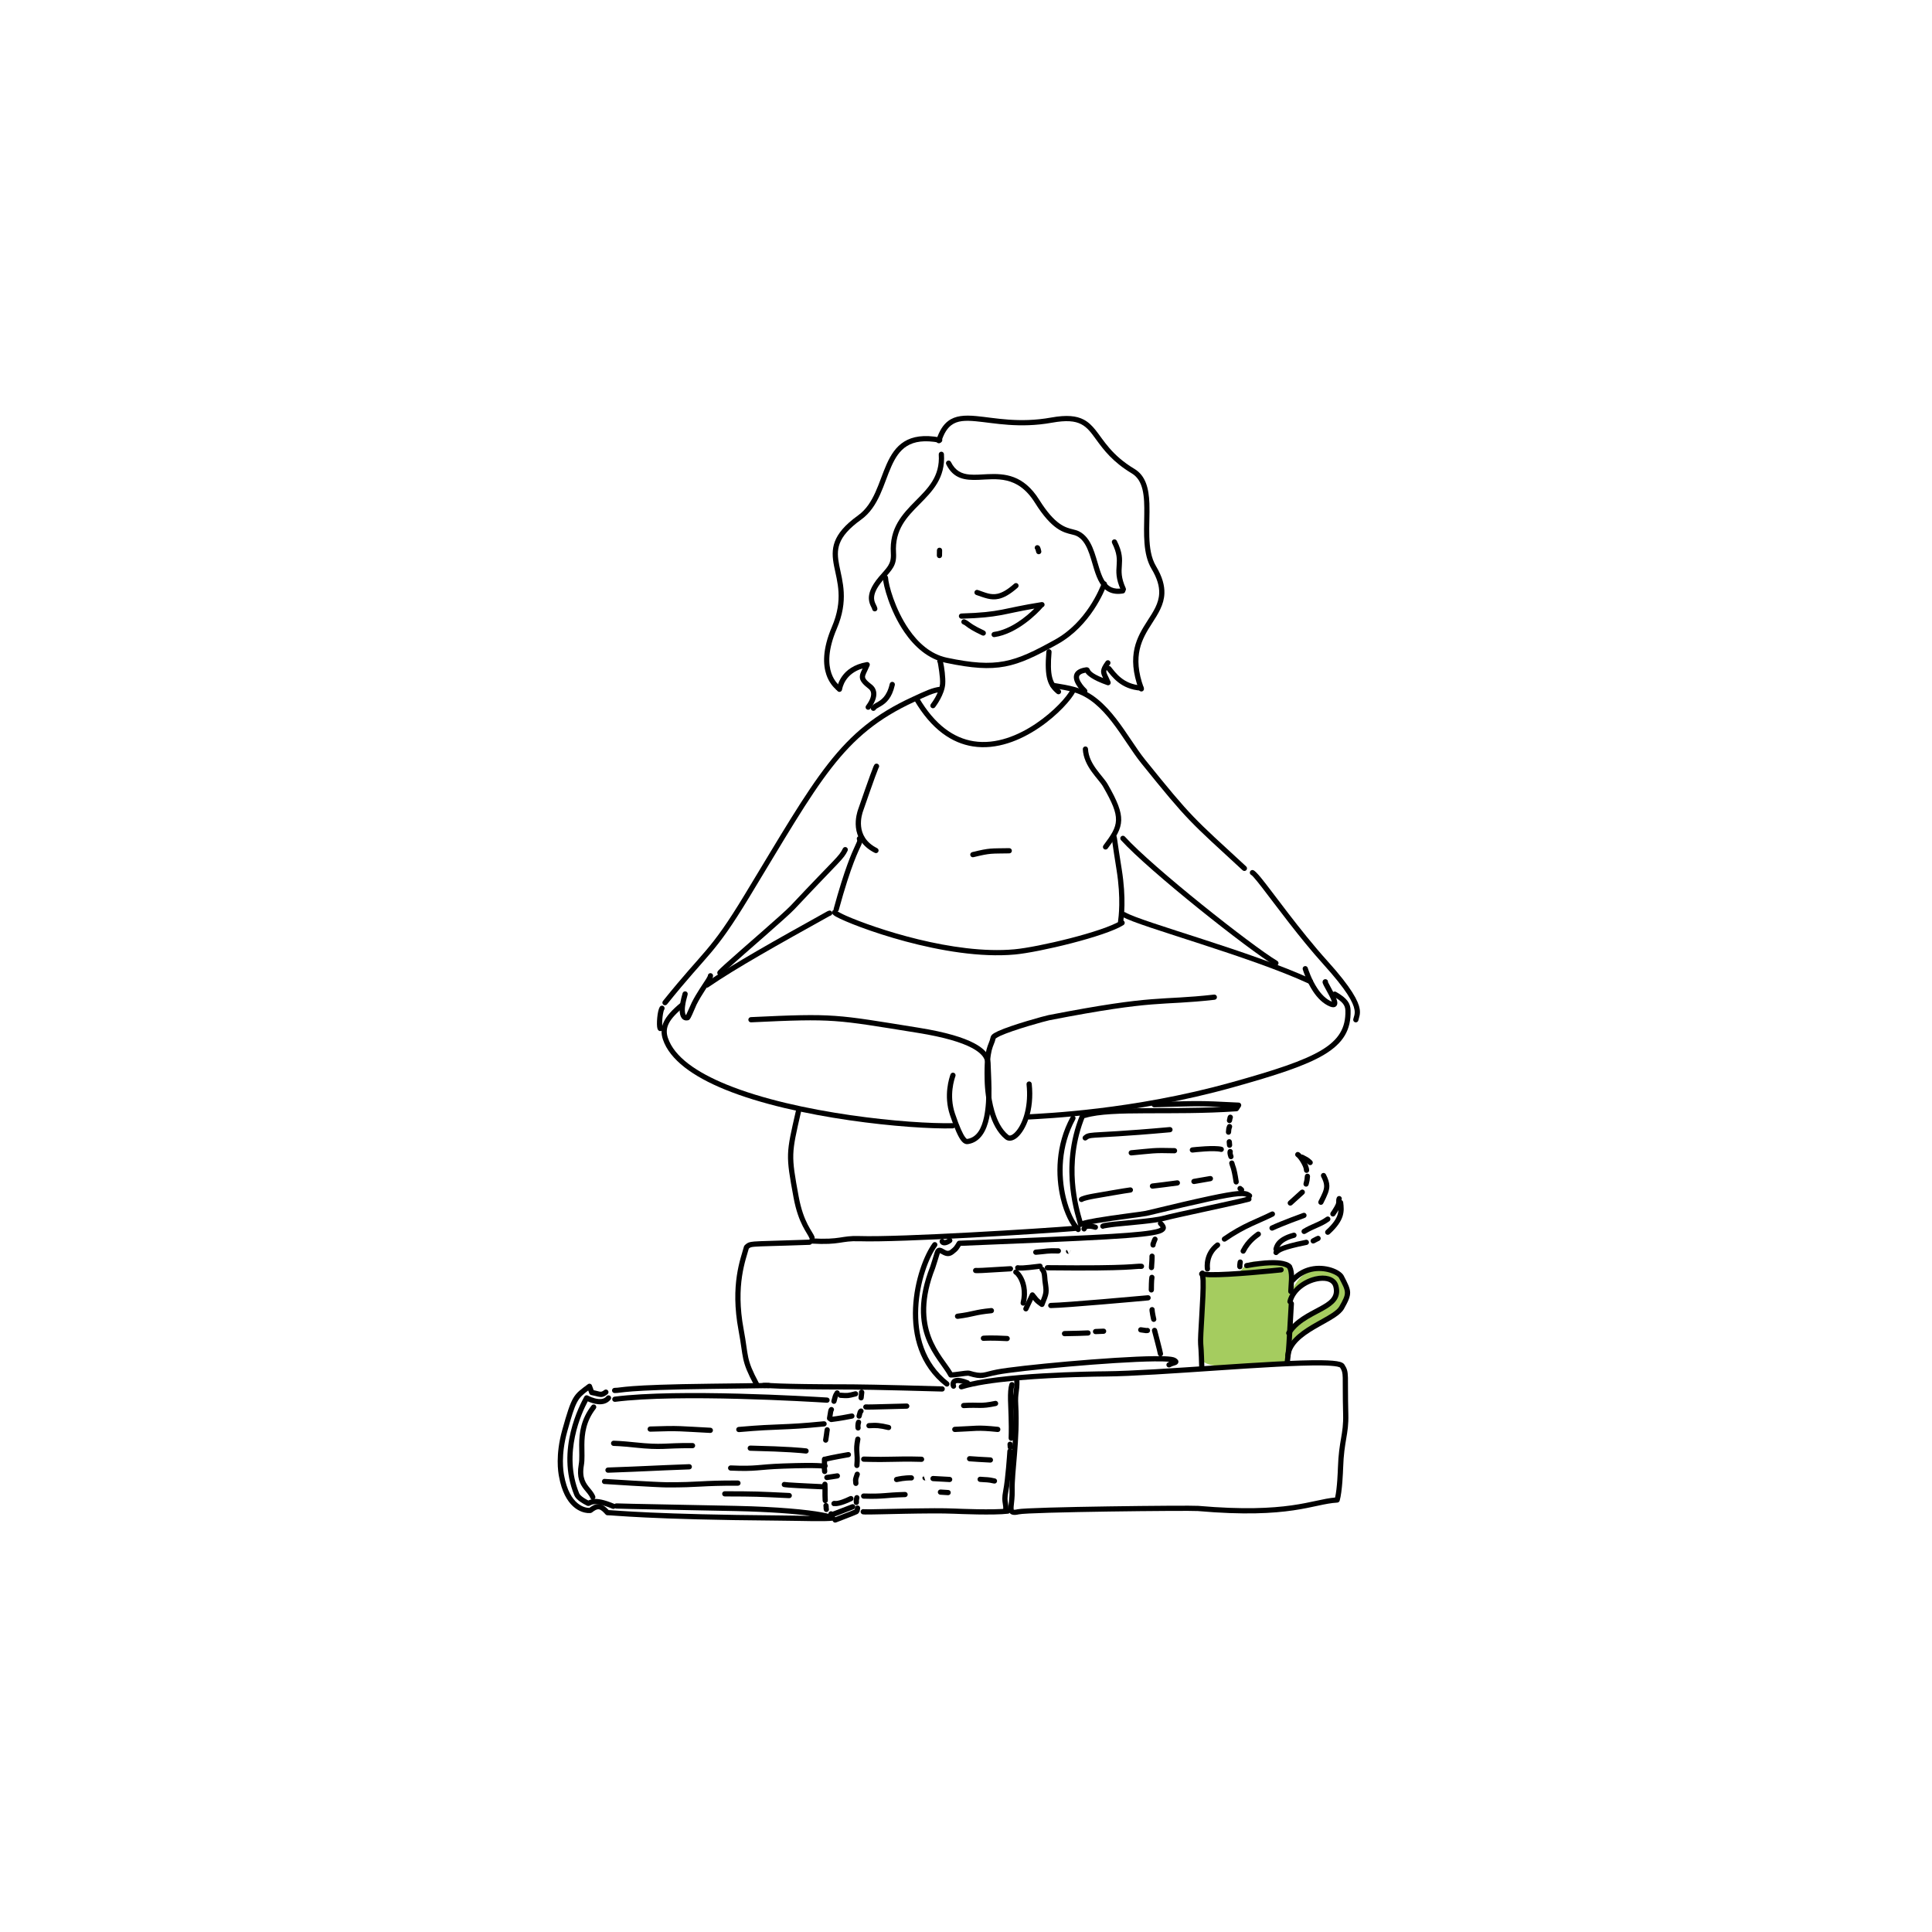 <?xml version="1.0" encoding="UTF-8" standalone="no"?>
<!DOCTYPE svg PUBLIC "-//W3C//DTD SVG 1.1//EN" "http://www.w3.org/Graphics/SVG/1.1/DTD/svg11.dtd">
<svg width="100%" height="100%" viewBox="0 0 1920 1920" version="1.1" xmlns="http://www.w3.org/2000/svg" xmlns:xlink="http://www.w3.org/1999/xlink" xml:space="preserve" xmlns:serif="http://www.serif.com/" style="fill-rule:evenodd;clip-rule:evenodd;stroke-linejoin:round;stroke-miterlimit:2;">
    <g id="EQ_wellen" transform="matrix(0.96,0,0,0.96,-6359.36,-0.18)">
        <g>
            <rect x="6624.33" y="0" width="2000" height="2000" style="fill:none;"/>
            <g transform="matrix(1,0,0,1,6570.95,-19378.2)">
                <path d="M1300.25,20696.5C1297.8,20741.1 1294.59,20729.2 1295.06,20773.6C1295.15,20782.6 1292.99,20792 1319.42,20792.7C1381.19,20794.4 1381.42,20793 1384.27,20788.3C1387.15,20783.6 1384.75,20777.8 1392.16,20766.5C1404.73,20747.3 1459.21,20739.3 1447.39,20706.8C1439.99,20686.4 1402.83,20683 1390.51,20715.5C1398.88,20708.9 1418.9,20688.1 1433.46,20707.9C1445.94,20724.9 1417.84,20734.1 1392.16,20752.1C1387.62,20723 1394.18,20696.8 1386.89,20688.4C1380.77,20681.3 1370.59,20685.8 1355.98,20684.4C1339.96,20682.8 1341.26,20695.1 1332.58,20696.5C1311.18,20699.8 1301.18,20693 1300.25,20696.5Z" style="fill:rgb(165,204,95);"/>
            </g>
            <g transform="matrix(1.775,0,0,1.771,5853.83,-772.991)">
                <path d="M967.208,845.674C966.784,844.945 967.031,844.01 967.757,843.586C968.484,843.161 969.417,843.408 969.84,844.137C979.453,860.685 990.666,868.059 1001.9,869.844C1015.03,871.931 1028.1,866.433 1038.42,859.416C1048.77,852.383 1056.4,843.804 1058.53,839.557C1058.9,838.803 1059.82,838.498 1060.57,838.876C1061.32,839.253 1061.62,840.172 1061.25,840.925C1059.01,845.404 1051.05,854.529 1040.13,861.944C1029.2,869.375 1015.33,875.07 1001.42,872.86C989.476,870.962 977.431,863.273 967.208,845.674Z"/>
            </g>
            <g transform="matrix(1.775,0,0,1.771,5853.83,-772.991)">
                <path d="M981.57,702.233C981.513,701.392 982.147,700.662 982.986,700.605C983.825,700.548 984.552,701.184 984.609,702.025C985.558,715.963 977.95,723.649 970.22,731.474C963.069,738.713 955.815,746.087 956.667,759.708C957.14,767.284 954.363,769.424 949.058,775.694C944.87,780.644 943.744,784.013 943.862,786.481C943.935,788.02 944.5,789.155 944.947,790.057C945.356,790.881 945.678,791.581 945.775,792.187C945.908,793.019 945.342,793.803 944.512,793.937C943.682,794.07 942.9,793.503 942.767,792.671C942.709,792.308 942.465,791.911 942.22,791.418C941.622,790.214 940.917,788.683 940.819,786.627C940.679,783.701 941.768,779.588 946.735,773.718C951.362,768.249 954.039,766.507 953.626,759.899C952.707,745.195 960.337,737.139 968.056,729.324C975.196,722.096 982.446,715.107 981.57,702.233Z"/>
            </g>
            <g transform="matrix(1.775,0,0,1.771,5853.83,-772.991)">
                <path d="M985.941,707.976C985.569,707.221 985.878,706.304 986.632,705.931C987.386,705.558 988.3,705.869 988.672,706.624C991.285,711.93 995.081,713.567 999.536,713.954C1002.78,714.236 1006.35,713.898 1010.08,713.736C1020.02,713.301 1030.98,714.011 1040.22,728.783C1049.45,743.561 1055.55,744.942 1059.94,746.023C1061.2,746.335 1062.34,746.641 1063.37,747.158C1067.06,749.001 1069.43,752.385 1071.17,756.433C1072.79,760.179 1073.86,764.498 1075.12,768.505C1076.7,773.578 1078.45,778.196 1082.45,779.949C1084.09,780.668 1086.11,780.869 1088.62,780.45C1089.45,780.312 1090.24,780.875 1090.38,781.706C1090.51,782.537 1089.95,783.325 1089.12,783.463C1085.9,783.999 1083.33,783.668 1081.23,782.747C1076.49,780.671 1074.08,775.426 1072.21,769.418C1070.99,765.51 1069.95,761.295 1068.38,757.643C1066.93,754.293 1065.06,751.416 1062.01,749.892C1061.17,749.471 1060.24,749.243 1059.21,748.99C1054.44,747.814 1047.68,746.47 1037.64,730.405C1027.49,714.177 1014.99,716.669 1004.65,717.065C996.841,717.363 990.157,716.538 985.941,707.976Z"/>
            </g>
            <g transform="matrix(1.775,0,0,1.771,5853.83,-772.991)">
                <path d="M1090.62,780.384C1090.97,781.151 1090.63,782.057 1089.87,782.404C1089.1,782.752 1088.2,782.41 1087.85,781.642C1084.72,774.716 1085.05,770.84 1085.32,766.994C1085.55,763.551 1085.72,760.135 1082.68,754.043C1082.3,753.289 1082.6,752.371 1083.36,751.993C1084.11,751.615 1085.02,751.921 1085.4,752.674C1088.82,759.508 1088.62,763.341 1088.36,767.204C1088.12,770.664 1087.81,774.152 1090.62,780.384Z"/>
            </g>
            <g transform="matrix(1.854,0,0,1.697,5785.88,-721.993)">
                <path d="M918.82,845.95C917.701,844.855 915.161,841.981 913.68,837.258C911.803,831.272 911.288,821.869 916.749,807.914C923.261,791.271 919.638,780.367 917.946,770.876C917.025,765.71 916.659,760.93 918.384,755.942C920.081,751.033 923.834,745.876 931.336,739.981C935.899,736.396 938.745,731.335 941.004,725.897C943.368,720.208 945.092,714.104 947.31,708.692C949.655,702.97 952.561,698.015 957.145,694.926C961.721,691.842 968.003,690.571 977.203,692.453C977.994,692.614 978.516,693.447 978.368,694.312C978.22,695.176 977.458,695.747 976.666,695.585C968.422,693.899 962.776,694.875 958.676,697.638C954.584,700.396 952.066,704.885 949.972,709.994C947.753,715.411 946.026,721.52 943.66,727.214C941.19,733.159 938.028,738.649 933.039,742.568C926.183,747.955 922.664,752.581 921.112,757.068C919.588,761.475 919.996,765.702 920.809,770.267C922.586,780.237 926.272,791.685 919.431,809.167C914.392,822.044 914.707,830.701 916.44,836.225C918.109,841.548 921.076,843.833 921.364,844.125L921.716,844.646L921.83,845.039L921.845,845.498L921.732,845.963L921.469,846.403L921.203,846.652L920.837,846.845L920.531,846.913L920.164,846.901L919.497,846.643C919.197,846.493 918.966,846.245 918.82,845.95Z"/>
            </g>
            <g transform="matrix(2.295,0,0,1.771,5379.09,-786.682)">
                <path d="M922.397,847.486C922.283,848.316 921.672,848.871 921.031,848.724C920.391,848.577 919.963,847.784 920.077,846.954C920.3,845.321 921.78,834.01 933.536,831.319C933.959,831.222 934.389,831.431 934.658,831.864C934.928,832.297 934.994,832.886 934.831,833.401C934.2,835.4 933.585,836.878 933.175,838.11C932.888,838.973 932.684,839.648 932.82,840.361C933.038,841.505 933.936,842.597 935.727,844.388C936.164,844.825 937.391,846.076 937.773,848.516C938.111,850.677 937.799,853.95 935.148,858.59C934.761,859.267 934.023,859.409 933.5,858.908C932.978,858.406 932.868,857.449 933.255,856.772C935.291,853.208 935.724,850.783 935.464,849.123C935.248,847.744 934.535,847.053 934.287,846.806C931.851,844.369 930.83,842.651 930.533,841.093C930.324,839.998 930.424,838.926 930.767,837.695C930.984,836.917 931.313,836.051 931.695,835.011C923.732,838.09 922.571,846.208 922.397,847.486Z"/>
            </g>
            <g transform="matrix(1.69,0,0,1.801,5933,-798.878)">
                <path d="M985.245,838.375C986.123,838.287 986.911,838.885 987.005,839.709C987.098,840.533 986.462,841.274 985.584,841.361C980.676,841.853 976.793,843.764 969.207,847.041C924.902,866.18 911.655,891.849 867.861,959.634C846.272,993.05 843.568,990.668 817.656,1020.94C817.103,1021.59 816.096,1021.69 815.407,1021.17C814.719,1020.65 814.61,1019.71 815.162,1019.06C840.942,988.942 843.647,991.322 865.126,958.076C909.437,889.491 923.041,863.678 967.869,844.313C975.904,840.842 980.047,838.895 985.245,838.375Z"/>
            </g>
            <g transform="matrix(1.775,0,0,1.771,5866.22,-786.682)">
                <path d="M937.792,859.094C937.365,859.82 936.431,860.062 935.706,859.635C934.982,859.207 934.741,858.27 935.167,857.544C935.76,856.536 936.878,855.812 938.324,855.004C940.806,853.619 944.336,851.575 946.007,844.056C946.19,843.234 947.004,842.715 947.825,842.898C948.645,843.081 949.163,843.898 948.98,844.721C947.274,852.397 943.868,855.233 941.084,856.935C940.233,857.455 939.44,857.856 938.781,858.262C938.36,858.521 937.995,858.75 937.792,859.094Z"/>
            </g>
            <g transform="matrix(1.775,0,0,1.207,5850.61,-319.221)">
                <path d="M1068.97,841.551C1067.82,841.862 1066.94,842.306 1066.3,842.885C1065.76,843.367 1065.43,843.924 1065.3,844.575C1064.98,846.115 1065.53,847.872 1066.18,849.519C1067.41,852.615 1069.29,855.269 1069.62,855.734C1070.22,856.593 1070.24,858.012 1069.65,858.902C1069.07,859.791 1068.1,859.815 1067.5,858.956C1067.12,858.42 1064.97,855.348 1063.55,851.78C1062.44,848.983 1061.84,845.885 1062.38,843.27C1062.96,840.495 1064.81,837.837 1069.33,836.932L1070.02,836.952L1070.6,837.27L1071.05,837.815L1071.35,838.503C1071.66,839.42 1072.08,841.983 1079.23,846.166C1078.98,845.406 1078.77,844.731 1078.6,844.103C1078.19,842.616 1078.01,841.32 1078.09,839.927C1078.2,837.891 1078.92,835.541 1080.8,831.783C1081.3,830.787 1082.25,830.573 1082.93,831.306C1083.6,832.038 1083.75,833.442 1083.25,834.438C1081.88,837.186 1081.2,838.795 1081.12,840.285C1081.07,841.252 1081.31,842.112 1081.66,843.225C1082.13,844.765 1082.81,846.632 1083.55,849.274C1083.78,850.088 1083.67,851.025 1083.26,851.667C1082.85,852.309 1082.22,852.538 1081.65,852.251C1072.59,847.667 1069.81,843.443 1068.97,841.551Z"/>
            </g>
            <g transform="matrix(1.59,0,0,2.105,6047.94,-1053.13)">
                <path d="M1047.72,838.711C1046.79,838.6 1046.16,837.942 1046.3,837.242C1046.45,836.541 1047.32,836.062 1048.25,836.173C1053.55,836.806 1058.51,837.46 1062.42,838.291C1073.43,840.627 1081.91,846.764 1089.17,853.837C1096.2,860.681 1102.09,868.392 1108.2,874.115C1138.91,902.88 1139.25,902.374 1173.85,926.489C1174.54,926.97 1174.59,927.783 1173.95,928.305C1173.32,928.826 1172.24,928.859 1171.55,928.378C1136.76,904.136 1136.42,904.644 1105.55,875.729C1099.43,869.994 1093.52,862.27 1086.49,855.412C1079.68,848.784 1071.82,842.954 1061.5,840.765C1057.69,839.957 1052.88,839.326 1047.72,838.711Z"/>
            </g>
            <g transform="matrix(1.775,0,0,1.771,5853.83,-772.991)">
                <path d="M946.493,885.392C946.455,885.472 946.392,885.609 946.34,885.731C944.693,889.593 938.067,908.847 937.428,910.703C936.825,912.456 932.254,925.632 945.648,932.366C946.4,932.744 946.704,933.662 946.327,934.416C945.95,935.169 945.034,935.474 944.283,935.096C928.564,927.193 933.841,911.764 934.549,909.707C935.193,907.835 941.878,888.424 943.539,884.53C943.86,883.778 944.189,883.384 944.294,883.295L944.664,883.063L945.152,882.935C945.989,882.858 946.731,883.477 946.807,884.317C946.844,884.718 946.722,885.097 946.493,885.392Z"/>
            </g>
            <g transform="matrix(1.775,0,0,1.771,5853.83,-772.991)">
                <path d="M1065.59,874.494C1065.55,873.652 1066.2,872.936 1067.04,872.896C1067.88,872.856 1068.59,873.507 1068.63,874.349C1068.85,878.84 1070.97,882.682 1073.31,885.965C1075.86,889.523 1078.67,892.467 1080.04,894.848C1085.73,904.754 1088.14,910.842 1087.99,916.068C1087.84,921.369 1085.08,925.877 1080.06,932.567C1079.56,933.241 1078.6,933.376 1077.93,932.87C1077.26,932.363 1077.12,931.405 1077.63,930.731C1082.14,924.713 1084.81,920.748 1084.94,915.978C1085.09,911.134 1082.67,905.556 1077.4,896.372C1076.07,894.055 1073.31,891.205 1070.84,887.744C1068.17,884.008 1065.83,879.605 1065.59,874.494Z"/>
            </g>
            <g transform="matrix(1.775,0,0,1.771,5853.83,-772.991)">
                <path d="M933.9,927.442C933.56,926.672 933.907,925.769 934.676,925.428C935.445,925.086 936.345,925.435 936.686,926.206C937.28,927.551 937.27,928.414 936.389,930.426C934.938,933.739 930.615,941.511 923.236,968.561C923.014,969.374 922.176,969.854 921.365,969.632C920.554,969.409 920.076,968.569 920.297,967.756C926.7,944.285 930.837,935.154 932.812,930.912C933.309,929.844 933.664,929.105 933.874,928.524C934.035,928.078 934.065,927.815 933.9,927.442Z"/>
            </g>
            <g transform="matrix(1.775,0,0,1.771,5853.83,-772.991)">
                <path d="M1082.37,926.362C1082.13,925.553 1082.59,924.704 1083.4,924.467C1084.21,924.23 1085.06,924.694 1085.29,925.503C1085.72,926.983 1085.43,926.876 1088.27,944.545C1091.08,961.979 1089.48,973.183 1089.13,975.648C1089.01,976.482 1088.24,977.063 1087.41,976.945C1086.58,976.826 1086,976.052 1086.12,975.217C1086.45,972.826 1087.99,961.951 1085.27,945.032C1082.48,927.712 1082.79,927.813 1082.37,926.362Z"/>
            </g>
            <g transform="matrix(1.775,0,0,1.771,5853.83,-772.991)">
                <path d="M917.389,968.931C918.168,968.613 919.058,968.988 919.375,969.768C919.693,970.548 919.319,971.441 918.541,971.759L917.881,972.029C887.679,988.873 863.571,1002.35 847.149,1013.65C846.456,1014.13 845.507,1013.95 845.032,1013.25C844.556,1012.56 844.732,1011.61 845.426,1011.13C861.919,999.782 886.135,986.239 916.48,969.316C916.533,969.286 916.588,969.259 916.645,969.236L917.389,968.931Z"/>
            </g>
            <g transform="matrix(1.775,0,0,1.771,5853.83,-772.991)">
                <path d="M831.016,1022.78C831.665,1022.24 832.626,1022.34 833.159,1022.99C833.693,1023.64 833.599,1024.6 832.949,1025.14C824.367,1032.21 821.549,1037.09 823.603,1043.22C827.394,1054.53 840.548,1063.44 857.891,1070.55C899.324,1087.53 964.727,1093.66 989.686,1093.09C990.526,1093.07 991.224,1093.74 991.243,1094.59C991.262,1095.43 990.595,1096.13 989.755,1096.15C964.565,1096.72 898.556,1090.52 856.738,1073.38C838.402,1065.86 824.723,1056.15 820.715,1044.2C818.317,1037.04 820.996,1031.03 831.016,1022.78Z"/>
            </g>
            <g transform="matrix(1.832,0,0,1.793,5784.26,-796.928)">
                <path d="M1092.96,973.934C1092.26,973.509 1092.03,972.583 1092.44,971.867C1092.86,971.151 1093.77,970.915 1094.47,971.341C1103.72,976.961 1166.11,993.979 1199.63,1009.86C1200.37,1010.21 1200.69,1011.11 1200.35,1011.86C1200.01,1012.62 1199.13,1012.95 1198.39,1012.6C1164.77,996.674 1102.24,979.569 1092.96,973.934Z"/>
            </g>
            <g transform="matrix(1.832,0,0,1.793,5784.26,-796.928)">
                <path d="M1212.03,1019.85C1211.32,1019.44 1211.08,1018.51 1211.48,1017.79C1211.89,1017.07 1212.79,1016.82 1213.5,1017.23C1219.92,1021 1221.62,1023.88 1221.73,1027.93C1222.03,1039.12 1217.67,1046.81 1206.76,1053.5C1196.33,1059.89 1179.69,1065.38 1155.12,1072.39C1098.95,1088.43 1048.44,1090.38 1039.95,1090.93C1039.13,1090.99 1038.43,1090.35 1038.38,1089.52C1038.33,1088.69 1038.95,1087.97 1039.76,1087.92C1048.2,1087.37 1098.46,1085.44 1154.33,1069.49C1178.54,1062.58 1194.96,1057.21 1205.24,1050.91C1215.04,1044.9 1219.05,1038.06 1218.78,1028.01C1218.7,1024.83 1217.07,1022.81 1212.03,1019.85Z"/>
            </g>
            <g transform="matrix(1.775,0,0,1.771,5853.83,-772.991)">
                <path d="M1014.78,1043.6C1013.54,1048.97 1010.98,1048.81 1011.36,1067.45C1011.4,1069.12 1011.57,1077.58 1014.02,1085.95C1015.6,1091.34 1018.11,1096.72 1022.25,1100.06C1022.72,1100.44 1023.32,1100.36 1023.97,1100.07C1025.03,1099.59 1026.15,1098.57 1027.25,1097.12C1030.96,1092.23 1034.1,1082.71 1032.77,1070.39C1032.68,1069.56 1033.29,1068.8 1034.12,1068.71C1034.96,1068.62 1035.71,1069.23 1035.8,1070.07C1037.48,1085.7 1032.29,1097.14 1027.51,1101.33C1024.85,1103.67 1022.17,1103.92 1020.34,1102.44C1015.74,1098.73 1012.85,1092.8 1011.09,1086.81C1008.54,1078.08 1008.35,1069.26 1008.32,1067.51C1007.91,1048.05 1010.6,1048.49 1011.86,1042.72L1012.14,1042.02C1012.28,1041.8 1012.47,1041.56 1012.73,1041.32C1013.35,1040.75 1014.52,1040.06 1016.1,1039.33C1024.09,1035.65 1043.42,1030.35 1045.49,1029.95C1109.15,1017.53 1109.63,1021.62 1142.13,1017.94C1142.96,1017.84 1143.72,1018.45 1143.81,1019.28C1143.91,1020.12 1143.31,1020.88 1142.47,1020.97C1110.05,1024.65 1109.57,1020.56 1046.07,1032.95C1044.05,1033.34 1025.17,1038.51 1017.37,1042.11C1016.23,1042.63 1015.05,1043.42 1014.78,1043.6Z"/>
            </g>
            <g transform="matrix(1.775,0,0,1.771,5853.83,-772.991)">
                <path d="M872.128,1034.16C871.288,1034.2 870.574,1033.55 870.533,1032.71C870.493,1031.87 871.142,1031.15 871.982,1031.11C921.2,1028.76 921.191,1029.49 969.734,1037.29C986.208,1039.93 996.117,1043.16 1002.09,1046.3C1006.87,1048.81 1009.25,1051.32 1010.48,1053.45C1011.78,1055.72 1011.84,1057.64 1011.86,1058.91C1011.98,1065.11 1013.29,1079.17 1010.99,1090.04C1009.33,1097.89 1005.73,1104.05 999.008,1105.27C998.418,1105.38 997.756,1105.46 996.949,1105.15C996.279,1104.9 995.444,1104.36 994.479,1103.04C993.023,1101.05 991.006,1096.93 988.142,1088.45C984.203,1076.78 987.801,1066.4 988.427,1064.59C988.704,1063.8 989.572,1063.38 990.366,1063.65C991.16,1063.93 991.58,1064.8 991.304,1065.6C990.73,1067.25 987.416,1076.77 991.028,1087.47C993.724,1095.45 995.563,1099.36 996.933,1101.23C997.432,1101.91 997.74,1102.24 998.063,1102.31C998.215,1102.34 998.345,1102.29 998.464,1102.27C1004.02,1101.25 1006.64,1095.89 1008.01,1089.41C1010.26,1078.78 1008.93,1065.03 1008.81,1058.96C1008.8,1058.04 1008.79,1056.63 1007.83,1054.97C1006.8,1053.17 1004.72,1051.13 1000.68,1049C994.878,1045.96 985.246,1042.87 969.252,1040.3C921.021,1032.55 921.03,1031.82 872.128,1034.16Z"/>
            </g>
            <g transform="matrix(1.868,0,0,2.106,5767.29,-1106.04)">
                <path d="M922.649,973.122C923.197,973.405 925.338,974.488 927.847,975.464C943.496,981.557 987.314,994.649 1020.97,991.902C1034.04,990.835 1070.11,983.32 1079.87,977.806C1080.55,977.426 1081.44,977.602 1081.87,978.2C1082.3,978.798 1082.1,979.592 1081.43,979.973C1071.45,985.609 1034.6,993.368 1021.24,994.459C982.757,997.6 931.204,980.395 922.049,975.832C920.85,975.234 920.237,974.677 920.083,974.408L919.936,974.038L919.906,973.688L919.973,973.351L920.139,973.031C920.563,972.431 921.457,972.249 922.134,972.626C922.361,972.752 922.534,972.925 922.649,973.122ZM922.727,974.148C922.692,974.233 922.647,974.316 922.591,974.396C922.646,974.317 922.692,974.235 922.727,974.148Z"/>
            </g>
            <g transform="matrix(1.775,0,0,1.771,5853.83,-772.991)">
                <path d="M1001.82,937.628C1001,937.827 1000.18,937.323 999.977,936.504C999.779,935.685 1000.28,934.858 1001.1,934.66C1011.71,932.083 1011.55,932.564 1022.67,932.345C1023.51,932.329 1024.2,932.999 1024.22,933.842C1024.24,934.685 1023.57,935.382 1022.73,935.399C1011.95,935.611 1012.1,935.13 1001.82,937.628Z"/>
            </g>
            <g transform="matrix(1.771,0,0,1.771,5859.52,-772.991)">
                <path d="M905.017,1161.17C905.859,1161.14 906.568,1161.8 906.598,1162.64C906.628,1163.48 905.969,1164.19 905.127,1164.22C884.92,1164.95 876.741,1165 872.938,1165.32C870.925,1165.49 870.438,1165.69 869.714,1166.26C869.053,1166.79 868.092,1166.67 867.569,1166.01C867.046,1165.35 867.158,1164.39 867.818,1163.87C868.921,1163 869.615,1162.54 872.683,1162.28C876.503,1161.96 884.719,1161.9 905.017,1161.17Z"/>
            </g>
            <g transform="matrix(1.771,0,0,1.771,5859.52,-772.991)">
                <path d="M866.721,1165.19C866.939,1164.38 867.777,1163.89 868.591,1164.11C869.405,1164.33 869.89,1165.16 869.672,1165.98C867.84,1172.83 861.673,1187.61 866.547,1213.64C869.578,1229.83 867.662,1230.43 875.4,1244.95C875.797,1245.69 875.515,1246.62 874.771,1247.01C874.027,1247.41 873.101,1247.13 872.705,1246.38C864.746,1231.45 866.662,1230.86 863.545,1214.2C858.533,1187.43 864.837,1172.24 866.721,1165.19Z"/>
            </g>
            <g transform="matrix(1.771,0,0,1.771,5859.52,-772.991)">
                <path d="M878.264,1247.94C877.422,1247.96 876.717,1247.3 876.69,1246.46C876.664,1245.62 877.327,1244.91 878.169,1244.89C882.329,1244.76 882.287,1245.71 930.187,1245.76C940.131,1245.77 982.543,1246.91 982.83,1246.96C983.663,1247.09 984.23,1247.88 984.096,1248.71C983.962,1249.54 983.178,1250.11 982.346,1249.98C982.061,1249.93 940.037,1248.82 930.184,1248.81C882.375,1248.76 882.416,1247.81 878.264,1247.94Z"/>
            </g>
            <g transform="matrix(1.771,0,0,1.771,5859.52,-772.991)">
                <path d="M986.287,1244.36C986.952,1244.88 987.071,1245.84 986.552,1246.5C986.034,1247.17 985.074,1247.29 984.409,1246.77C969.189,1234.89 964.816,1217.35 965.551,1201.06C966.281,1184.87 972.073,1169.96 977.037,1163.22C977.537,1162.54 978.494,1162.4 979.173,1162.9C979.851,1163.4 979.996,1164.35 979.496,1165.03C974.755,1171.47 969.299,1185.74 968.602,1201.2C967.909,1216.57 971.929,1233.16 986.287,1244.36Z"/>
            </g>
            <g transform="matrix(1.771,0,0,1.771,5859.52,-772.991)">
                <path d="M983.903,1161.46C984.162,1161.41 984.809,1161.26 985.22,1161.04C985.511,1160.88 985.8,1160.69 986.072,1160.47C986.733,1159.95 987.694,1160.06 988.217,1160.72C988.74,1161.38 988.629,1162.34 987.968,1162.87C986.645,1163.91 985.049,1164.54 983.863,1164.54C983.26,1164.54 982.728,1164.39 982.291,1164.14L981.919,1163.87L981.592,1163.54L981.329,1163.15L981.136,1162.73C980.849,1161.94 981.259,1161.06 982.052,1160.77C982.764,1160.52 983.543,1160.82 983.903,1161.46Z"/>
            </g>
            <g transform="matrix(1.771,0,0,1.771,5859.52,-772.991)">
                <path d="M990.566,1246.1C990.941,1246.8 990.713,1247.68 990.03,1248.11C989.316,1248.56 988.372,1248.34 987.925,1247.63C987.771,1247.38 987.469,1246.65 987.45,1245.77C987.431,1244.89 987.677,1243.9 988.425,1243.13C988.97,1242.57 989.807,1242.09 991.133,1241.98C992.54,1241.86 994.696,1242.19 997.932,1243.48C998.715,1243.79 999.098,1244.68 998.786,1245.46C998.475,1246.24 997.586,1246.63 996.803,1246.32C995.012,1245.6 993.627,1245.21 992.555,1245.07C991.755,1244.96 991.188,1244.98 990.795,1245.15C990.347,1245.34 990.528,1245.98 990.566,1246.1Z"/>
            </g>
            <g transform="matrix(1.771,0,0,1.771,5859.52,-772.991)">
                <path d="M1110.24,1154.06C1110.19,1153.96 1110.1,1153.81 1110.02,1153.7C1109.79,1153.4 1109.5,1153.1 1109.15,1152.77C1108.54,1152.19 1108.51,1151.22 1109.09,1150.61C1109.67,1150 1110.64,1149.97 1111.25,1150.55C1112.71,1151.94 1113.41,1153.26 1113.35,1154.31C1113.29,1155.45 1112.45,1156.75 1109.86,1157.63C1101.94,1160.32 1072.93,1161.62 993.434,1164.82C991.938,1167.23 991.986,1167.4 989.31,1169.52C986.962,1171.38 984.911,1170.93 983.168,1170.07C982.554,1169.77 981.686,1169.3 981.262,1169.07C981.214,1169.18 981.164,1169.31 981.129,1169.42C980.919,1170.11 978.755,1177.2 978.441,1178C964.444,1213.54 982.535,1228.54 988.517,1238.73C990.521,1238.59 993.644,1238.06 995.773,1237.82C997.157,1237.65 998.221,1237.66 998.621,1237.78C1006.45,1240.17 1006.46,1238.65 1014.44,1237.1C1026.91,1234.69 1082.03,1229.54 1106.59,1229.29C1110.98,1229.24 1114.42,1229.36 1116.5,1229.66C1117.62,1229.82 1118.42,1230.07 1118.88,1230.33C1120.05,1230.99 1120.46,1231.63 1120.59,1232.02L1120.67,1232.54L1120.59,1233.09L1120.32,1233.62L1119.86,1234.08C1119.61,1234.26 1119.21,1234.45 1118.69,1234.62C1117.98,1234.87 1116.91,1235.14 1115.92,1235.7C1115.18,1236.11 1114.25,1235.85 1113.84,1235.12C1113.43,1234.38 1113.69,1233.45 1114.42,1233.04C1114.72,1232.87 1115.02,1232.72 1115.32,1232.59C1115.27,1232.59 1115.23,1232.58 1115.17,1232.58C1113.16,1232.37 1110.23,1232.31 1106.62,1232.34C1082.21,1232.6 1027.42,1237.7 1015.02,1240.1C1006.33,1241.78 1006.29,1243.3 997.81,1240.73C997.678,1240.73 996.846,1240.77 996.126,1240.85C993.544,1241.15 989.56,1241.82 987.633,1241.81C987.071,1241.81 986.555,1241.5 986.292,1241C980.653,1230.38 960.626,1214.89 975.599,1176.88C975.905,1176.1 978.003,1169.2 978.207,1168.53C978.697,1166.92 979.475,1166.28 980.18,1166.03C980.928,1165.76 981.814,1165.88 982.784,1166.38C983.386,1166.68 984.066,1167.15 984.827,1167.48C985.576,1167.79 986.44,1167.9 987.414,1167.13C989.9,1165.16 989.613,1165.14 991.279,1162.51C991.548,1162.09 992.007,1161.82 992.507,1161.8C1060.8,1159.05 1091.89,1157.76 1104.35,1155.75C1106.69,1155.37 1108.33,1154.98 1109.41,1154.54C1109.73,1154.4 1110.08,1154.18 1110.24,1154.06Z"/>
            </g>
            <g transform="matrix(1.771,0,0,1.771,5859.52,-772.991)">
                <path d="M1105.56,1160.38C1105.84,1159.66 1106.62,1159.25 1107.38,1159.45C1108.19,1159.66 1108.68,1160.5 1108.47,1161.31C1108.4,1161.55 1108.3,1161.42 1107.38,1164.02L1107.38,1164.27C1107.4,1165.11 1106.74,1165.81 1105.89,1165.84C1105.05,1165.86 1104.35,1165.19 1104.33,1164.35C1104.31,1163.75 1104.32,1163.66 1104.32,1163.62L1104.4,1163.27C1105.1,1161.28 1105.46,1160.56 1105.56,1160.38Z"/>
            </g>
            <g transform="matrix(1.771,0,0,1.771,5859.52,-772.991)">
                <path d="M1106.75,1171.18L1106.76,1171.61C1106.76,1172.31 1106.75,1173.81 1106.45,1177.63C1106.38,1178.47 1105.64,1179.1 1104.8,1179.03C1103.96,1178.96 1103.34,1178.23 1103.4,1177.39C1103.91,1170.93 1103.65,1171.02 1103.78,1170.48C1103.98,1169.66 1104.81,1169.16 1105.63,1169.37C1106.44,1169.56 1106.93,1170.37 1106.75,1171.18Z"/>
            </g>
            <g transform="matrix(1.771,0,0,1.771,5859.52,-772.991)">
                <path d="M1103.69,1182.91C1103.87,1182.08 1104.68,1181.56 1105.51,1181.74C1106.33,1181.92 1106.85,1182.74 1106.67,1183.56C1106.38,1184.9 1106.37,1190.02 1106.37,1190.58C1106.36,1191.42 1105.67,1192.11 1104.83,1192.1C1103.99,1192.1 1103.31,1191.41 1103.31,1190.57C1103.32,1189.95 1103.37,1184.37 1103.69,1182.91Z"/>
            </g>
            <g transform="matrix(1.771,0,0,1.771,5859.52,-772.991)">
                <path d="M1106.8,1202.29L1106.8,1202.31C1106.85,1203.33 1107.46,1206.43 1107.66,1207.18C1107.91,1207.79 1107.73,1208.52 1107.19,1208.94C1106.53,1209.47 1105.57,1209.36 1105.05,1208.69L1104.79,1208.21C1104.75,1208.11 1104.68,1207.86 1104.6,1207.51C1104.35,1206.4 1103.9,1204.04 1103.78,1202.86C1103.74,1202.37 1103.75,1202 1103.79,1201.82C1103.94,1200.99 1104.74,1200.45 1105.57,1200.6C1106.37,1200.76 1106.9,1201.5 1106.8,1202.29Z"/>
            </g>
            <g transform="matrix(1.771,0,0,1.771,5859.52,-772.991)">
                <path d="M1105.24,1214.62C1105.02,1213.8 1105.51,1212.96 1106.32,1212.75C1107.13,1212.53 1107.97,1213.02 1108.19,1213.83C1108.48,1214.94 1111.44,1226.14 1111.68,1227.71C1111.81,1228.54 1111.23,1229.32 1110.4,1229.44C1109.56,1229.57 1108.79,1229 1108.66,1228.16C1108.43,1226.63 1105.52,1215.7 1105.24,1214.62Z"/>
            </g>
            <g transform="matrix(1.771,0,0,1.771,5859.52,-772.991)">
                <path d="M1101.93,1212.81C1102.09,1212.79 1102.53,1212.74 1102.76,1212.77C1103.6,1212.87 1104.2,1213.63 1104.1,1214.46C1104,1215.26 1103.31,1215.84 1102.52,1215.81C1102.37,1215.83 1101.91,1215.89 1101.66,1215.86C1100.8,1215.75 1098.68,1215.44 1098.43,1215.4C1097.59,1215.28 1097.02,1214.51 1097.14,1213.67C1097.26,1212.84 1098.04,1212.26 1098.87,1212.38C1099.11,1212.42 1101.03,1212.7 1101.93,1212.81Z"/>
            </g>
            <g transform="matrix(1.771,0,0,1.771,5859.52,-772.991)">
                <path d="M1076.89,1213.19C1077.73,1213.15 1078.44,1213.81 1078.47,1214.65C1078.51,1215.5 1077.85,1216.21 1077.01,1216.24L1072.28,1216.43C1071.44,1216.46 1070.73,1215.8 1070.7,1214.96C1070.66,1214.12 1071.32,1213.41 1072.16,1213.38L1076.89,1213.19Z"/>
            </g>
            <g transform="matrix(1.771,0,0,1.771,5859.52,-772.991)">
                <path d="M1067.78,1214.21C1068.62,1214.17 1069.34,1214.83 1069.37,1215.67C1069.4,1216.51 1068.75,1217.23 1067.91,1217.26C1066.8,1217.31 1059.11,1217.62 1054.1,1217.64C1053.25,1217.65 1052.57,1216.97 1052.56,1216.12C1052.56,1215.28 1053.24,1214.59 1054.08,1214.59C1059.05,1214.57 1066.69,1214.25 1067.78,1214.21Z"/>
            </g>
            <g transform="matrix(1.771,0,0,1.771,5859.52,-772.991)">
                <path d="M1020.65,1217.47C1021.5,1217.51 1022.14,1218.23 1022.1,1219.08C1022.05,1219.92 1021.33,1220.56 1020.49,1220.52C1011.52,1220.04 1007.88,1220.29 1006.78,1220.36C1005.94,1220.42 1005.21,1219.79 1005.15,1218.95C1005.09,1218.11 1005.73,1217.38 1006.57,1217.32C1007.69,1217.24 1011.44,1216.97 1020.65,1217.47Z"/>
            </g>
            <g transform="matrix(1.771,0,0,1.771,5859.52,-772.991)">
                <path d="M991.751,1207.49C990.915,1207.6 990.149,1207.01 990.041,1206.17C989.934,1205.34 990.525,1204.57 991.361,1204.46C1001.29,1203.19 1001.01,1202.14 1011.21,1201.16C1012.05,1201.08 1012.79,1201.69 1012.87,1202.53C1012.95,1203.37 1012.34,1204.12 1011.5,1204.2C1001.36,1205.17 1001.63,1206.22 991.751,1207.49Z"/>
            </g>
            <g transform="matrix(1.771,0,0,1.771,5859.52,-772.991)">
                <path d="M1046.09,1201.2C1045.25,1201.22 1044.55,1200.54 1044.54,1199.7C1044.53,1198.86 1045.2,1198.16 1046.05,1198.15C1054.91,1198.02 1098.27,1194.08 1102.8,1193.67C1103.64,1193.6 1104.39,1194.21 1104.46,1195.05C1104.54,1195.89 1103.92,1196.64 1103.08,1196.71C1098.53,1197.13 1054.99,1201.07 1046.09,1201.2Z"/>
            </g>
            <g transform="matrix(1.771,0,0,1.771,5859.52,-772.991)">
                <path d="M1099.17,1175.25C1100.01,1175.3 1100.65,1176.02 1100.61,1176.86C1100.56,1177.7 1099.83,1178.35 1098.99,1178.3C1094.6,1178.05 1094.66,1179.69 1044.04,1179.13C1043.2,1179.12 1042.52,1178.43 1042.53,1177.59C1042.54,1176.74 1043.23,1176.07 1044.07,1176.08C1094.82,1176.63 1094.77,1175 1099.17,1175.25Z"/>
            </g>
            <g transform="matrix(1.771,0,0,1.771,5859.52,-772.991)">
                <path d="M1022.4,1176.68C1023.25,1176.62 1023.97,1177.27 1024.02,1178.11C1024.08,1178.95 1023.44,1179.67 1022.6,1179.73C1004.62,1180.87 1003.71,1180.82 1002.07,1180.75C1001.23,1180.72 1000.58,1180 1000.61,1179.16C1000.65,1178.32 1001.36,1177.66 1002.2,1177.7C1003.82,1177.77 1004.71,1177.8 1022.4,1176.68Z"/>
            </g>
            <g transform="matrix(1.771,0,0,1.771,5859.52,-772.991)">
                <path d="M1037.41,1170.05C1036.57,1170.11 1035.84,1169.48 1035.77,1168.64C1035.71,1167.8 1036.34,1167.07 1037.18,1167C1043.97,1166.48 1043.78,1166.02 1050.54,1166.24C1051.38,1166.27 1052.05,1166.98 1052.02,1167.82C1051.99,1168.66 1051.29,1169.32 1050.44,1169.3C1043.85,1169.08 1044.04,1169.54 1037.41,1170.05Z"/>
            </g>
            <g transform="matrix(1.771,0,0,1.771,5859.52,-772.991)">
                <path d="M1055.97,1168.07C1056.12,1168.4 1056.29,1168.85 1056.45,1169.45L1057.84,1167.31L1057.86,1167.36L1056.47,1169.51C1055.84,1169.51 1055.3,1169.13 1055.06,1168.58C1055.44,1169.39 1056.19,1169.46 1056.39,1169.46C1055.8,1169.44 1055.3,1169.08 1055.06,1168.58C1055.06,1168.57 1055.06,1168.57 1055.05,1168.56C1054.97,1168.37 1054.92,1168.16 1054.92,1167.93C1054.92,1167.26 1055.36,1166.68 1055.97,1168.07ZM1055.06,1168.58C1055.06,1168.57 1055.06,1168.57 1055.05,1168.56C1055.06,1168.57 1055.06,1168.58 1055.06,1168.58Z"/>
            </g>
            <g transform="matrix(1.771,0,0,1.771,5859.52,-772.991)">
                <path d="M1024.88,1181.48C1024.15,1181.07 1023.88,1180.14 1024.3,1179.4C1024.71,1178.67 1025.64,1178.4 1026.37,1178.81C1027.11,1179.23 1028.19,1180.22 1029.2,1181.8C1031.3,1185.05 1033.3,1190.93 1031.42,1198.62C1031.22,1199.44 1030.39,1199.95 1029.57,1199.75C1028.75,1199.55 1028.25,1198.72 1028.45,1197.9C1030.07,1191.29 1028.43,1186.24 1026.64,1183.45C1025.99,1182.44 1025.36,1181.74 1024.88,1181.48Z"/>
            </g>
            <g transform="matrix(1.771,0,0,1.771,5859.52,-772.991)">
                <path d="M1032.89,1202.27C1032.54,1203.03 1031.63,1203.36 1030.86,1203C1030.1,1202.65 1029.77,1201.74 1030.13,1200.97L1033.93,1192.85C1034.15,1192.38 1034.6,1192.05 1035.12,1191.98C1035.65,1191.92 1036.16,1192.13 1036.5,1192.54C1038.4,1194.89 1038.61,1195.4 1040.21,1196.64C1042.06,1192.01 1042.07,1191.4 1041.15,1185.31C1041.07,1184.77 1041.07,1183.53 1040.88,1182.22C1040.75,1181.26 1040.56,1180.22 1039.95,1179.64C1039.34,1179.06 1039.31,1178.09 1039.89,1177.48C1040.47,1176.87 1041.44,1176.85 1042.05,1177.43C1042.93,1178.26 1043.47,1179.54 1043.76,1180.91C1044.09,1182.51 1044.07,1184.2 1044.17,1184.85C1045.33,1192.49 1045.19,1192.44 1042.32,1199.6C1042.14,1200.03 1041.78,1200.36 1041.33,1200.49C1040.89,1200.62 1040.4,1200.55 1040.02,1200.28C1037.36,1198.4 1036.87,1197.91 1035.65,1196.38L1032.89,1202.27Z"/>
            </g>
            <g transform="matrix(1.771,0,0,1.771,5859.52,-772.991)">
                <path d="M1039.61,1175.19C1040.44,1175.09 1041.21,1175.68 1041.31,1176.52C1041.42,1177.36 1040.82,1178.12 1039.99,1178.23C1028.77,1179.63 1027.51,1179.34 1026.45,1179.13C1025.62,1178.97 1025.08,1178.16 1025.24,1177.34C1025.4,1176.51 1026.21,1175.97 1027.03,1176.13C1028.02,1176.32 1029.18,1176.5 1039.61,1175.19Z"/>
            </g>
            <g transform="matrix(1.771,0,0,1.771,5859.52,-772.991)">
                <path d="M1064.92,1138.91C1064.25,1139.42 1063.29,1139.29 1062.78,1138.61C1062.27,1137.94 1062.41,1136.98 1063.08,1136.48C1063.54,1136.13 1064.48,1135.74 1065.63,1135.4C1067.82,1134.77 1070.83,1134.24 1071.28,1134.17C1072.97,1133.87 1090.56,1130.8 1092.45,1130.63C1093.29,1130.55 1094.03,1131.17 1094.11,1132.01C1094.19,1132.85 1093.57,1133.59 1092.73,1133.67C1090.86,1133.84 1073.47,1136.88 1071.8,1137.17C1071.38,1137.25 1068.54,1137.74 1066.47,1138.34C1065.79,1138.54 1065.19,1138.71 1064.92,1138.91Z"/>
            </g>
            <g transform="matrix(1.775,0,0,1.771,5853.83,-772.991)">
                <path d="M1106.39,1131.38C1105.55,1131.49 1104.79,1130.89 1104.69,1130.05C1104.59,1129.21 1105.19,1128.45 1106.03,1128.35C1107.18,1128.21 1118.47,1126.86 1120.48,1126.51C1121.31,1126.37 1122.1,1126.92 1122.24,1127.75C1122.38,1128.58 1121.83,1129.37 1121,1129.52C1118.98,1129.87 1107.56,1131.25 1106.39,1131.38Z"/>
            </g>
            <g transform="matrix(1.775,0,0,1.771,5853.83,-772.991)">
                <path d="M1130.66,1128.67C1129.83,1128.82 1129.04,1128.26 1128.9,1127.43C1128.76,1126.6 1129.31,1125.81 1130.14,1125.66C1139.1,1124.11 1139.06,1124.13 1139.71,1124C1140.53,1123.83 1141.34,1124.37 1141.5,1125.19C1141.67,1126.02 1141.13,1126.83 1140.31,1126.99C1139.66,1127.12 1139.7,1127.11 1130.66,1128.67Z"/>
            </g>
            <g transform="matrix(1.775,0,0,1.771,5853.83,-772.991)">
                <path d="M1146.73,1106.93C1147.54,1107.14 1148.03,1107.98 1147.81,1108.79C1147.6,1109.61 1146.77,1110.1 1145.95,1109.88C1141.94,1108.83 1130.95,1110.14 1129.65,1110.29C1128.82,1110.38 1128.06,1109.78 1127.97,1108.94C1127.87,1108.11 1128.47,1107.35 1129.31,1107.25C1130.69,1107.1 1142.44,1105.8 1146.73,1106.93Z"/>
            </g>
            <g transform="matrix(1.775,0,0,1.771,5853.83,-772.991)">
                <path d="M1119.12,1107.67C1119.96,1107.69 1120.63,1108.39 1120.61,1109.24C1120.58,1110.08 1119.88,1110.74 1119.04,1110.72C1106.38,1110.38 1106.58,1110.82 1093.97,1111.96C1093.13,1112.04 1092.39,1111.42 1092.31,1110.58C1092.24,1109.74 1092.86,1109 1093.69,1108.92C1106.48,1107.76 1106.28,1107.32 1119.12,1107.67Z"/>
            </g>
            <g transform="matrix(1.775,0,0,1.771,5853.83,-772.991)">
                <path d="M1068,1102.86C1067.37,1103.42 1066.41,1103.37 1065.85,1102.75C1065.29,1102.12 1065.34,1101.15 1065.96,1100.59C1067.35,1099.34 1068.28,1098.86 1072.36,1098.55C1077.59,1098.15 1088.83,1097.87 1116.29,1095.37C1117.12,1095.3 1117.86,1095.92 1117.94,1096.76C1118.02,1097.6 1117.4,1098.34 1116.56,1098.42C1089.08,1100.91 1077.83,1101.19 1072.59,1101.6C1069.69,1101.82 1068.98,1101.98 1068,1102.86Z"/>
            </g>
            <g transform="matrix(1.771,0,0,1.771,5859.52,-772.991)">
                <path d="M1024.71,1243.63C1012.87,1244.74 1001.67,1246.34 994.254,1248.66C993.449,1248.91 992.592,1248.47 992.339,1247.66C992.087,1246.86 992.535,1246 993.339,1245.75C1015.53,1238.78 1071.27,1238.2 1078.07,1238.13C1109.58,1237.82 1176.83,1231.28 1204.37,1231.67C1209.37,1231.74 1213.11,1232.05 1215.17,1232.64C1216.51,1233.02 1217.31,1233.62 1217.66,1234.17C1219.21,1236.61 1219.65,1237.9 1219.76,1241.87C1219.86,1245.44 1219.69,1251.41 1219.99,1263.2C1220.31,1275.27 1217.48,1278.27 1216.94,1294.87C1216.89,1296.39 1216.47,1308.45 1214.92,1313.79C1214.74,1314.41 1214.19,1314.85 1213.54,1314.89C1199.33,1315.68 1186.27,1324.56 1132.05,1319.83C1127.21,1319.41 1033.11,1320.37 1027.33,1321.76C1024.52,1322.44 1023,1321.98 1022.22,1321.14C1021.63,1320.51 1021.3,1319.56 1021.28,1318.23C1021.27,1316.11 1022.05,1312.62 1021.93,1307.9C1021.64,1297.18 1025.16,1278.28 1024.02,1257.98C1023.6,1250.64 1024.84,1250.65 1024.71,1243.63ZM1027.76,1243.36C1027.91,1250.52 1026.65,1250.44 1027.07,1257.81C1028.21,1278.14 1024.7,1297.08 1024.98,1307.83C1025.08,1311.68 1024.59,1314.74 1024.4,1316.91C1024.35,1317.58 1024.31,1318.14 1024.36,1318.61C1024.37,1318.75 1024.42,1318.94 1024.44,1319.02C1024.54,1319.04 1024.76,1319.07 1024.94,1319.06C1025.39,1319.05 1025.94,1318.95 1026.61,1318.79C1032.44,1317.38 1127.43,1316.36 1132.32,1316.79C1184.82,1321.36 1198.52,1313.09 1212.25,1311.92C1213.52,1306.42 1213.84,1296.14 1213.89,1294.77C1214.43,1278.26 1217.25,1275.28 1216.94,1263.28C1216.63,1251.49 1216.81,1245.52 1216.71,1241.95C1216.62,1238.84 1216.33,1237.78 1215.14,1235.9C1215,1235.84 1214.21,1235.52 1213.5,1235.38C1211.48,1234.98 1208.33,1234.78 1204.32,1234.72C1176.8,1234.34 1109.59,1240.88 1078.1,1241.19C1073.84,1241.23 1050.14,1241.45 1027.76,1243.36Z"/>
            </g>
            <g transform="matrix(1.771,0,0,1.771,5859.52,-772.991)">
                <path d="M933.987,1250.8C933.836,1250.27 933.976,1249.68 934.402,1249.28L934.717,1249.04L935.035,1248.89L935.494,1248.82L935.892,1248.87L936.435,1249.12L936.88,1249.64L937.041,1250.09L937.076,1250.55C937.068,1250.9 936.946,1251.81 936.711,1253.83C936.613,1254.67 935.855,1255.27 935.017,1255.17C934.18,1255.08 933.58,1254.32 933.677,1253.48C933.821,1252.24 933.933,1251.27 933.987,1250.8Z"/>
            </g>
            <g transform="matrix(1.771,0,0,1.771,5859.52,-772.991)">
                <path d="M934.034,1260.33C934.616,1259.72 935.584,1259.69 936.193,1260.28C936.802,1260.86 936.824,1261.83 936.241,1262.44C935.97,1262.72 935.974,1262.82 935.875,1263.24C935.791,1263.6 935.679,1264.08 935.489,1264.76C935.263,1265.57 934.419,1266.05 933.608,1265.82C932.796,1265.59 932.321,1264.75 932.548,1263.94C933.296,1261.26 933.123,1261.28 934.034,1260.33Z"/>
            </g>
            <g transform="matrix(1.771,0,0,1.771,5859.52,-772.991)">
                <path d="M931.896,1271.22C931.896,1271.22 931.586,1269.22 932.271,1267.37C932.564,1266.58 933.443,1266.17 934.234,1266.47C935.024,1266.76 935.428,1267.64 935.135,1268.43C934.586,1269.91 934.967,1270.99 934.947,1271.33C934.899,1272.17 934.177,1272.82 933.336,1272.77C932.515,1272.72 931.882,1272.04 931.896,1271.22Z"/>
            </g>
            <g transform="matrix(1.771,0,0,1.771,5859.52,-772.991)">
                <path d="M931.775,1277.49C931.936,1276.66 932.739,1276.12 933.566,1276.28C934.393,1276.44 934.934,1277.25 934.772,1278.07C933.299,1285.62 934.939,1285.63 934.255,1293.3C934.18,1294.14 933.438,1294.77 932.598,1294.69C931.759,1294.62 931.138,1293.87 931.213,1293.03C931.91,1285.2 930.271,1285.19 931.775,1277.49Z"/>
            </g>
            <g transform="matrix(1.771,0,0,1.771,5859.52,-772.991)">
                <path d="M931.484,1297.84C931.739,1297.04 932.598,1296.59 933.401,1296.85C934.205,1297.1 934.65,1297.96 934.396,1298.77C933.652,1301.11 933.344,1300.95 933.65,1303.47C933.752,1304.31 933.156,1305.07 932.319,1305.17C931.482,1305.27 930.72,1304.67 930.619,1303.84C930.229,1300.63 930.539,1300.83 931.484,1297.84Z"/>
            </g>
            <g transform="matrix(1.771,0,0,1.771,5859.52,-772.991)">
                <path d="M931.245,1311.6C931.469,1310.79 932.311,1310.31 933.124,1310.54C933.936,1310.76 934.413,1311.61 934.188,1312.42C933.845,1313.66 933.92,1313.56 933.951,1314.75C933.973,1315.59 933.307,1316.3 932.464,1316.32C931.622,1316.34 930.92,1315.67 930.898,1314.83C930.855,1313.18 930.769,1313.32 931.245,1311.6Z"/>
            </g>
            <g transform="matrix(1.771,0,0,1.771,5859.52,-772.991)">
                <path d="M934.624,1318.29C934.614,1318.45 934.566,1318.9 934.322,1319.89C934.122,1320.71 933.294,1321.21 932.476,1321.01C931.657,1320.81 931.155,1319.99 931.356,1319.17C931.715,1317.7 931.619,1317.74 931.658,1317.62C931.918,1316.81 932.781,1316.38 933.582,1316.64C934.294,1316.87 934.72,1317.57 934.624,1318.29Z"/>
            </g>
            <g transform="matrix(1.771,0,0,1.771,5859.52,-772.991)">
                <path d="M936.834,1318.76C937.093,1318.77 938.67,1318.81 940.592,1318.79C950.757,1318.66 976.787,1317.8 989.906,1318.36C992.373,1318.47 1012.52,1319.34 1020.77,1318.34C1021.61,1318.23 1022.37,1318.83 1022.47,1319.67C1022.57,1320.5 1021.97,1321.27 1021.14,1321.37C1012.75,1322.39 992.282,1321.52 989.775,1321.41C975.053,1320.78 944.03,1321.95 937.579,1321.85C936.861,1321.84 936.387,1321.8 936.191,1321.76L935.79,1321.63L935.413,1321.38C934.779,1320.83 934.715,1319.86 935.27,1319.23C935.671,1318.77 936.285,1318.61 936.834,1318.76Z"/>
            </g>
            <g transform="matrix(1.771,0,0,1.771,5859.52,-772.991)">
                <path d="M936.631,1312.6C935.789,1312.57 935.125,1311.87 935.15,1311.03C935.175,1310.18 935.879,1309.52 936.722,1309.55C948.805,1309.9 948.594,1308.97 960.858,1308.65C961.7,1308.62 962.402,1309.29 962.424,1310.13C962.446,1310.98 961.78,1311.68 960.937,1311.7C948.587,1312.02 948.799,1312.96 936.631,1312.6Z"/>
            </g>
            <g transform="matrix(1.771,0,0,1.771,5859.52,-772.991)">
                <path d="M981.47,1310.28C980.628,1310.23 979.987,1309.51 980.038,1308.66C980.089,1307.82 980.814,1307.18 981.655,1307.23L986.161,1307.51C987.003,1307.56 987.644,1308.28 987.593,1309.12C987.542,1309.97 986.817,1310.61 985.976,1310.56L981.47,1310.28Z"/>
            </g>
            <g transform="matrix(1.771,0,0,1.771,5859.52,-772.991)">
                <path d="M1013.48,1300.77C1014.3,1300.95 1014.82,1301.77 1014.63,1302.59C1014.45,1303.41 1013.63,1303.93 1012.81,1303.74C1008.78,1302.83 1008.84,1303.17 1004.63,1302.8C1003.79,1302.72 1003.17,1301.98 1003.25,1301.14C1003.32,1300.3 1004.06,1299.68 1004.9,1299.76C1009.32,1300.15 1009.26,1299.81 1013.48,1300.77Z"/>
            </g>
            <g transform="matrix(1.771,0,0,1.771,5859.52,-772.991)">
                <path d="M987.04,1299.85C987.881,1299.89 988.527,1300.61 988.48,1301.45C988.433,1302.3 987.712,1302.94 986.871,1302.89L977.144,1302.36C976.302,1302.31 975.657,1301.59 975.704,1300.75C975.75,1299.9 976.471,1299.26 977.313,1299.31L987.04,1299.85Z"/>
            </g>
            <g transform="matrix(1.771,0,0,1.771,5859.52,-772.991)">
                <path d="M972.739,1301.9L973.554,1301.61C973.194,1301.87 972.88,1301.9 972.739,1301.9ZM971.317,1299.74C971.461,1299.58 971.684,1299.62 971.953,1300.05L971.677,1299.19L971.763,1299.13L972.283,1300.73C972.404,1301.04 972.531,1301.42 972.661,1301.89C972.661,1301.89 972.689,1301.9 972.739,1301.9L972.57,1301.96C971.728,1301.96 971.043,1301.28 971.043,1300.43C971.043,1300.11 971.144,1299.81 971.317,1299.74Z"/>
            </g>
            <g transform="matrix(1.771,0,0,1.771,5859.52,-772.991)">
                <path d="M964.646,1298.92C965.488,1298.94 966.151,1299.65 966.124,1300.49C966.098,1301.33 965.392,1302 964.55,1301.97C963.882,1301.95 960.847,1301.86 956.25,1302.88C955.427,1303.06 954.611,1302.54 954.428,1301.72C954.246,1300.89 954.766,1300.08 955.589,1299.89C960.605,1298.78 963.918,1298.89 964.646,1298.92Z"/>
            </g>
            <g transform="matrix(1.771,0,0,1.771,5859.52,-772.991)">
                <path d="M936.667,1291.02C935.825,1290.99 935.161,1290.29 935.186,1289.44C935.211,1288.6 935.915,1287.94 936.758,1287.96C953.774,1288.47 953.617,1287.6 970.578,1288.04C971.42,1288.06 972.087,1288.77 972.065,1289.61C972.043,1290.45 971.341,1291.12 970.498,1291.09C953.532,1290.65 953.689,1291.52 936.667,1291.02Z"/>
            </g>
            <g transform="matrix(1.771,0,0,1.771,5859.52,-772.991)">
                <path d="M998.495,1290.76C997.655,1290.7 997.02,1289.97 997.08,1289.13C997.139,1288.29 997.87,1287.66 998.71,1287.72C999.677,1287.78 1008.38,1288.4 1010.8,1288.45C1011.64,1288.46 1012.32,1289.16 1012.3,1290C1012.28,1290.85 1011.59,1291.52 1010.74,1291.5C1008.29,1291.45 999.475,1290.83 998.495,1290.76Z"/>
            </g>
            <g transform="matrix(1.771,0,0,1.771,5859.52,-772.991)">
                <path d="M1015.24,1270.59C1016.08,1270.68 1016.69,1271.43 1016.6,1272.27C1016.52,1273.11 1015.77,1273.72 1014.93,1273.63C1002.5,1272.34 1002.64,1273.16 990.009,1273.63C989.167,1273.66 988.458,1273 988.427,1272.16C988.396,1271.31 989.054,1270.6 989.897,1270.57C1002.74,1270.1 1002.6,1269.28 1015.24,1270.59Z"/>
            </g>
            <g transform="matrix(1.771,0,0,1.771,5859.52,-772.991)">
                <path d="M951.621,1269.51C952.441,1269.7 952.951,1270.52 952.758,1271.34C952.565,1272.16 951.743,1272.67 950.922,1272.48C945.766,1271.27 944.064,1271.18 939.879,1271.44C939.038,1271.49 938.313,1270.85 938.261,1270.01C938.209,1269.17 938.85,1268.44 939.691,1268.39C944.211,1268.11 946.051,1268.2 951.621,1269.51Z"/>
            </g>
            <g transform="matrix(1.771,0,0,1.771,5859.52,-772.991)">
                <path d="M937.859,1260.51C937.017,1260.46 936.371,1259.74 936.416,1258.9C936.462,1258.06 937.182,1257.41 938.024,1257.46C939.927,1257.56 939.904,1257.53 961.838,1256.96C962.68,1256.94 963.382,1257.6 963.404,1258.45C963.426,1259.29 962.76,1259.99 961.917,1260.01C939.759,1260.59 939.781,1260.61 937.859,1260.51Z"/>
            </g>
            <g transform="matrix(1.771,0,0,1.771,5859.52,-772.991)">
                <path d="M995.213,1259.68C994.372,1259.73 993.646,1259.09 993.593,1258.25C993.54,1257.41 994.18,1256.68 995.022,1256.63C1004.41,1256.04 1004.37,1257.35 1013.48,1255.44C1014.3,1255.27 1015.11,1255.8 1015.28,1256.63C1015.46,1257.45 1014.93,1258.26 1014.1,1258.43C1004.78,1260.38 1004.82,1259.07 995.213,1259.68Z"/>
            </g>
            <g transform="matrix(1.771,0,0,1.771,5859.52,-772.991)">
                <path d="M1021.9,1245.49C1022.16,1244.69 1023.02,1244.25 1023.82,1244.5C1024.63,1244.76 1025.07,1245.62 1024.81,1246.42C1024.13,1248.57 1024.04,1251.34 1024.11,1254.84C1024.22,1260.43 1024.78,1267.78 1024.47,1277.3C1024.44,1278.14 1023.74,1278.8 1022.89,1278.78C1022.05,1278.75 1021.39,1278.04 1021.42,1277.2C1021.73,1267.75 1021.16,1260.45 1021.05,1254.9C1020.98,1250.98 1021.14,1247.89 1021.9,1245.49Z"/>
            </g>
            <g transform="matrix(1.771,0,0,1.771,5859.52,-772.991)">
                <path d="M1020.75,1280.88C1020.69,1280.04 1021.32,1279.31 1022.17,1279.25C1023,1279.19 1023.74,1279.82 1023.8,1280.66L1023.93,1282.39C1023.99,1283.23 1023.36,1283.96 1022.51,1284.02C1021.67,1284.08 1020.94,1283.45 1020.88,1282.61L1020.75,1280.88Z"/>
            </g>
            <g transform="matrix(1.771,0,0,1.771,5859.52,-772.991)">
                <path d="M1020.68,1284.68C1020.74,1283.84 1021.47,1283.21 1022.31,1283.26C1023.15,1283.32 1023.79,1284.05 1023.73,1284.89C1023.6,1286.77 1022.59,1301.58 1021.27,1308.35C1020.55,1312.06 1020.77,1313.54 1021.02,1315.04C1021.21,1316.21 1021.41,1317.4 1021.3,1319.39C1021.25,1320.23 1020.53,1320.87 1019.69,1320.83C1018.85,1320.78 1018.2,1320.06 1018.25,1319.21C1018.35,1317.54 1018.17,1316.53 1018,1315.54C1017.72,1313.8 1017.43,1312.08 1018.27,1307.77C1019.57,1301.11 1020.56,1286.54 1020.68,1284.68Z"/>
            </g>
            <g transform="matrix(1.771,0,0,1.771,5859.52,-772.991)">
                <path d="M1135.86,1179.8C1135.98,1179.83 1136.17,1179.88 1136.33,1179.9C1137.07,1180.03 1138.09,1180.1 1139.33,1180.14C1150.35,1180.43 1177.62,1177.61 1180.54,1177.31C1181.38,1177.23 1182.13,1177.84 1182.22,1178.67C1182.3,1179.51 1181.69,1180.26 1180.85,1180.35C1177.91,1180.65 1150.38,1183.49 1139.25,1183.19C1136.64,1183.12 1134.82,1182.79 1134.13,1182.37L1133.74,1182.07L1133.47,1181.76L1133.29,1181.42L1133.17,1181.02C1133.03,1180.18 1133.59,1179.4 1134.42,1179.26C1134.98,1179.16 1135.52,1179.39 1135.86,1179.8Z"/>
            </g>
            <g transform="matrix(1.771,0,0,1.771,5859.52,-772.991)">
                <path d="M1184.25,1177.83C1183.89,1177.6 1182.8,1176.97 1181.31,1176.66C1177.88,1175.95 1171.71,1175.85 1160.85,1177.85C1160.02,1178.01 1159.22,1177.46 1159.07,1176.63C1158.91,1175.8 1159.46,1175 1160.29,1174.85C1171.78,1172.73 1178.3,1172.92 1181.93,1173.67C1184.82,1174.27 1186.12,1175.27 1186.67,1175.9C1186.79,1176.03 1186.88,1176.16 1186.95,1176.27L1187.16,1176.69L1187.28,1177.11L1187.3,1177.5L1187.18,1178.02L1186.93,1178.44L1186.57,1178.76L1186.12,1178.96C1185.31,1179.17 1184.47,1178.68 1184.26,1177.87C1184.25,1177.86 1184.25,1177.84 1184.25,1177.83ZM1184.63,1176.43C1184.81,1176.23 1185.06,1176.08 1185.34,1176C1185.07,1176.08 1184.82,1176.21 1184.63,1176.43Z"/>
            </g>
            <g transform="matrix(1.771,0,0,1.771,5859.52,-772.991)">
                <path d="M1133.26,1182.36C1132.89,1182.03 1132.69,1181.52 1132.78,1180.99C1132.91,1180.15 1133.69,1179.59 1134.52,1179.72L1134.91,1179.83L1135.24,1180L1135.54,1180.24L1135.83,1180.61C1136.21,1181.21 1136.54,1182.79 1136.63,1185.07C1136.97,1194.45 1134.77,1217.83 1135.21,1222.08C1135.58,1225.63 1135.81,1234.4 1135.84,1235.47C1135.86,1236.31 1135.19,1237.01 1134.35,1237.04C1133.51,1237.06 1132.81,1236.39 1132.78,1235.55C1132.76,1234.5 1132.53,1225.88 1132.17,1222.39C1131.73,1218.12 1133.92,1194.61 1133.57,1185.18C1133.53,1184.03 1133.33,1182.77 1133.26,1182.36Z"/>
            </g>
            <g transform="matrix(1.771,0,0,1.771,5859.52,-772.991)">
                <path d="M1184.72,1178.85C1184.49,1178.04 1184.97,1177.2 1185.78,1176.97C1186.59,1176.75 1187.43,1177.22 1187.66,1178.03C1188.77,1182 1188.16,1185.48 1187.9,1191.53C1187.86,1192.37 1187.15,1193.03 1186.31,1192.99C1185.46,1192.96 1184.81,1192.24 1184.85,1191.4C1185.09,1185.78 1185.75,1182.55 1184.72,1178.85Z"/>
            </g>
            <g transform="matrix(1.771,0,0,1.771,5859.52,-772.991)">
                <path d="M1185.78,1233.28C1185.86,1233.96 1185.46,1234.64 1184.79,1234.88C1183.99,1235.17 1183.12,1234.76 1182.83,1233.97C1182.78,1233.84 1182.7,1233.36 1182.78,1232.58C1182.93,1230.99 1183.52,1226.92 1183.8,1221.94C1183.91,1220.06 1185.1,1199.12 1185.15,1198.42C1185.2,1197.58 1185.93,1196.94 1186.77,1197C1187.61,1197.05 1188.25,1197.78 1188.2,1198.62C1188.15,1199.31 1186.96,1220.24 1186.85,1222.12C1186.54,1227.61 1185.82,1233.02 1185.78,1233.28Z"/>
            </g>
            <g transform="matrix(1.771,0,0,1.771,5859.52,-772.991)">
                <path d="M1188.61,1185.9C1188.05,1186.53 1187.08,1186.57 1186.45,1186.01C1185.83,1185.44 1185.78,1184.47 1186.35,1183.85C1194.28,1175.12 1204.98,1175.53 1211.43,1178.01C1214.46,1179.17 1216.57,1180.86 1217.28,1182.24C1219.69,1186.88 1220.95,1189.44 1221.04,1191.94C1221.12,1194.49 1220.03,1197.06 1217.4,1201.7C1216.44,1203.38 1214.59,1205.03 1212.15,1206.65C1208.85,1208.85 1204.44,1211.09 1200.15,1213.63C1196.71,1215.68 1193.35,1217.92 1190.74,1220.55C1188.3,1223.01 1186.54,1225.8 1186.15,1229.11C1186.06,1229.95 1185.3,1230.55 1184.46,1230.45C1183.62,1230.36 1183.02,1229.6 1183.12,1228.76C1184.02,1221.02 1191.06,1215.48 1198.59,1211.01C1202.83,1208.49 1207.19,1206.29 1210.46,1204.11C1212.42,1202.8 1213.97,1201.55 1214.74,1200.19C1216.96,1196.28 1218.06,1194.19 1217.98,1192.05C1217.91,1189.86 1216.67,1187.69 1214.57,1183.64C1214.07,1182.67 1212.47,1181.67 1210.34,1180.86C1204.75,1178.71 1195.48,1178.35 1188.61,1185.9Z"/>
            </g>
            <g transform="matrix(1.771,0,0,1.771,5859.52,-772.991)">
                <path d="M1186.45,1216.62C1186,1217.33 1185.05,1217.54 1184.34,1217.09C1183.63,1216.63 1183.42,1215.69 1183.87,1214.98C1188.58,1207.59 1196.57,1203.96 1202.96,1200.48C1208.45,1197.5 1212.81,1194.8 1211.23,1188.78C1210.43,1185.73 1207.05,1184.91 1203.28,1185.34C1196.88,1186.08 1189.1,1190.67 1187.36,1197.76C1187.16,1198.57 1186.33,1199.08 1185.51,1198.88C1184.69,1198.67 1184.19,1197.85 1184.39,1197.03C1186.43,1188.72 1195.43,1183.17 1202.93,1182.31C1208.42,1181.67 1213.02,1183.57 1214.18,1188.01C1215.81,1194.2 1212.91,1197.9 1208.01,1201.07C1204.78,1203.16 1200.62,1205.03 1196.59,1207.45C1192.77,1209.74 1189.05,1212.54 1186.45,1216.62Z"/>
            </g>
            <g transform="matrix(1.771,0,0,1.771,5859.52,-772.991)">
                <path d="M1158.09,1176.69C1158.27,1177.51 1157.74,1178.32 1156.91,1178.5C1156.09,1178.67 1155.28,1178.14 1155.1,1177.31C1155.05,1177.06 1154.87,1176.45 1155.29,1174.02C1155.44,1173.19 1156.23,1172.63 1157.06,1172.78C1157.89,1172.92 1158.45,1173.71 1158.3,1174.54C1158.03,1176.13 1158.06,1176.52 1158.09,1176.69Z"/>
            </g>
            <g transform="matrix(1.771,0,0,1.771,5859.52,-772.991)">
                <path d="M1159.89,1168.56C1159.51,1169.32 1158.59,1169.62 1157.84,1169.24C1157.08,1168.86 1156.78,1167.94 1157.16,1167.19C1160.45,1160.66 1165.19,1157.8 1166.4,1156.78C1167.05,1156.24 1168.02,1156.33 1168.56,1156.98C1169.1,1157.62 1169.01,1158.59 1168.36,1159.13C1167.25,1160.05 1162.89,1162.61 1159.89,1168.56Z"/>
            </g>
            <g transform="matrix(1.771,0,0,1.771,5859.52,-772.991)">
                <path d="M1176.04,1155.79C1175.27,1156.15 1174.36,1155.82 1174.01,1155.05C1173.65,1154.29 1173.98,1153.38 1174.75,1153.02C1180.98,1150.12 1192.02,1146.12 1193.54,1145.57C1194.33,1145.28 1195.2,1145.69 1195.49,1146.49C1195.78,1147.28 1195.37,1148.15 1194.58,1148.44C1193.08,1148.99 1182.18,1152.93 1176.04,1155.79Z"/>
            </g>
            <g transform="matrix(1.771,0,0,1.771,5859.52,-772.991)">
                <path d="M1205.31,1140.01C1204.93,1140.76 1204.01,1141.06 1203.26,1140.68C1202.51,1140.3 1202.21,1139.38 1202.59,1138.62C1204.69,1134.47 1205.9,1132.16 1205.84,1129.73C1205.81,1128.17 1205.23,1126.58 1204.13,1124.4C1203.75,1123.65 1204.05,1122.73 1204.8,1122.35C1205.56,1121.97 1206.47,1122.27 1206.85,1123.02C1208.22,1125.73 1208.85,1127.73 1208.9,1129.66C1208.96,1132.47 1207.74,1135.2 1205.31,1140.01Z"/>
            </g>
            <g transform="matrix(1.775,0,0,1.771,5853.83,-772.991)">
                <path d="M1199.23,1115C1199.85,1115.57 1199.88,1116.54 1199.31,1117.15C1198.74,1117.77 1197.77,1117.81 1197.16,1117.23C1195.12,1115.34 1194.99,1115.63 1192.63,1114.29C1191.9,1113.88 1191.65,1112.94 1192.06,1112.21C1192.47,1111.48 1193.4,1111.22 1194.14,1111.63C1196.8,1113.14 1196.93,1112.86 1199.23,1115Z"/>
            </g>
            <g transform="matrix(1.775,0,0,1.771,5853.83,-772.991)">
                <path d="M1190.15,1112.75C1189.44,1112.3 1189.23,1111.36 1189.67,1110.64C1190.12,1109.93 1191.06,1109.71 1191.77,1110.16C1192.67,1110.72 1194.16,1112.47 1195.39,1114.53C1196.61,1116.59 1197.56,1118.93 1197.6,1120.61C1197.62,1121.45 1196.96,1122.15 1196.12,1122.17C1195.28,1122.2 1194.58,1121.53 1194.56,1120.69C1194.53,1119.41 1193.7,1117.66 1192.77,1116.1C1191.85,1114.55 1190.83,1113.17 1190.15,1112.75Z"/>
            </g>
            <g transform="matrix(1.775,0,0,1.771,5853.83,-772.991)">
                <path d="M1195.07,1123.99C1195.15,1123.15 1195.9,1122.54 1196.74,1122.62C1197.57,1122.7 1198.19,1123.44 1198.11,1124.28C1197.87,1126.76 1197.92,1126.67 1197.27,1129.08C1197.05,1129.89 1196.22,1130.38 1195.4,1130.16C1194.59,1129.94 1194.11,1129.1 1194.33,1128.28C1194.91,1126.13 1194.86,1126.2 1195.07,1123.99Z"/>
            </g>
            <g transform="matrix(1.771,0,0,1.771,5859.52,-772.991)">
                <path d="M1192.05,1132.3C1192.68,1131.73 1193.65,1131.78 1194.21,1132.41C1194.78,1133.03 1194.73,1134 1194.1,1134.56L1187.08,1140.92C1186.46,1141.48 1185.49,1141.43 1184.92,1140.81C1184.36,1140.18 1184.41,1139.22 1185.03,1138.65L1192.05,1132.3Z"/>
            </g>
            <g transform="matrix(1.771,0,0,1.771,5859.52,-772.991)">
                <path d="M1174.92,1144.85C1175.67,1144.46 1176.59,1144.77 1176.97,1145.52C1177.35,1146.27 1177.05,1147.19 1176.29,1147.57C1167.7,1151.91 1160.2,1153.96 1148.42,1162.11C1147.73,1162.59 1146.78,1162.42 1146.3,1161.72C1145.82,1161.03 1145.99,1160.08 1146.68,1159.6C1158.62,1151.34 1166.21,1149.24 1174.92,1144.85Z"/>
            </g>
            <g transform="matrix(1.771,0,0,1.771,5859.52,-772.991)">
                <path d="M1142.63,1163.1C1143.3,1162.59 1144.26,1162.71 1144.77,1163.38C1145.29,1164.05 1145.16,1165.01 1144.5,1165.52C1138.27,1170.32 1139.04,1177.05 1139.16,1178.13C1139.26,1178.97 1138.66,1179.73 1137.82,1179.83C1136.98,1179.92 1136.23,1179.32 1136.13,1178.48C1135.98,1177.15 1135.04,1168.95 1142.63,1163.1Z"/>
            </g>
            <g transform="matrix(1.771,0,0,1.771,5859.52,-772.991)">
                <path d="M1179.18,1167.22C1178.93,1168.02 1178.07,1168.46 1177.26,1168.21C1176.46,1167.95 1176.02,1167.09 1176.27,1166.29C1176.46,1165.69 1176.73,1164.08 1178.31,1162.24C1179.81,1160.5 1182.56,1158.51 1187.84,1157.13C1188.66,1156.92 1189.49,1157.41 1189.7,1158.23C1189.91,1159.04 1189.42,1159.88 1188.61,1160.09C1184.21,1161.23 1181.87,1162.79 1180.63,1164.23C1179.47,1165.58 1179.32,1166.78 1179.18,1167.22Z"/>
            </g>
            <g transform="matrix(1.771,0,0,1.771,5859.52,-772.991)">
                <path d="M1194.94,1157.68C1194.22,1158.12 1193.28,1157.89 1192.84,1157.17C1192.4,1156.46 1192.63,1155.52 1193.35,1155.08C1198.66,1151.83 1202.59,1151.2 1207.09,1147.93C1207.78,1147.44 1208.73,1147.59 1209.23,1148.27C1209.72,1148.95 1209.57,1149.91 1208.89,1150.4C1204.32,1153.73 1200.34,1154.38 1194.94,1157.68Z"/>
            </g>
            <g transform="matrix(1.771,0,0,1.771,5859.52,-772.991)">
                <path d="M1212.22,1147.03C1211.73,1147.72 1210.77,1147.88 1210.09,1147.39C1209.4,1146.9 1209.24,1145.95 1209.72,1145.26C1209.92,1144.99 1211,1143.47 1211.87,1141.89C1212.36,1141.02 1212.81,1140.14 1212.87,1139.52C1213,1138.09 1212.73,1138.12 1213.2,1136.72C1213.46,1135.92 1214.33,1135.48 1215.13,1135.75C1215.93,1136.01 1216.36,1136.88 1216.1,1137.68C1215.75,1138.74 1216.01,1138.72 1215.91,1139.8C1215.84,1140.52 1215.5,1141.49 1215,1142.49C1214.03,1144.47 1212.46,1146.68 1212.22,1147.03Z"/>
            </g>
            <g transform="matrix(1.771,0,0,1.771,5859.52,-772.991)">
                <path d="M1213.95,1139.69C1213.84,1138.86 1214.44,1138.09 1215.27,1137.99C1216.11,1137.88 1216.87,1138.47 1216.98,1139.31C1217.32,1141.94 1217.57,1144.53 1216.62,1147.53C1215.67,1150.46 1213.55,1153.82 1208.98,1157.98C1208.35,1158.54 1207.38,1158.5 1206.82,1157.87C1206.25,1157.25 1206.3,1156.28 1206.92,1155.71C1210.94,1152.07 1212.88,1149.17 1213.71,1146.6C1214.51,1144.08 1214.23,1141.9 1213.95,1139.69Z"/>
            </g>
            <g transform="matrix(1.771,0,0,1.771,5859.52,-772.991)">
                <path d="M1201.53,1159.15C1202.18,1158.75 1203.05,1158.9 1203.53,1159.52C1204.04,1160.19 1203.92,1161.15 1203.25,1161.66L1202.81,1161.92C1202.63,1162.01 1202.21,1162.13 1200.19,1163.26C1199.45,1163.67 1198.52,1163.41 1198.11,1162.67C1197.7,1161.94 1197.96,1161.01 1198.7,1160.59C1200.57,1159.55 1201.33,1159.23 1201.53,1159.15Z"/>
            </g>
            <g transform="matrix(1.771,0,0,1.771,5859.52,-772.991)">
                <path d="M1195.14,1161.27C1195.97,1161.1 1196.77,1161.64 1196.94,1162.46C1197.1,1163.29 1196.57,1164.1 1195.74,1164.26C1181.5,1167.11 1179.81,1168.7 1178.85,1169.75C1178.27,1170.36 1177.3,1170.39 1176.69,1169.82C1176.07,1169.25 1176.04,1168.28 1176.61,1167.66C1177.68,1166.52 1179.43,1164.41 1195.14,1161.27Z"/>
            </g>
            <g transform="matrix(1.771,0,0,1.771,5859.52,-772.991)">
                <path d="M919.906,1249.93C920.357,1249.22 921.301,1249.01 922.013,1249.46C922.725,1249.91 922.937,1250.86 922.485,1251.57C921.17,1253.64 921.537,1253.66 920.781,1256.1C920.531,1256.91 919.675,1257.36 918.87,1257.11C918.065,1256.86 917.614,1256 917.863,1255.2C918.744,1252.35 918.372,1252.35 919.906,1249.93Z"/>
            </g>
            <g transform="matrix(1.771,0,0,1.771,5859.52,-772.991)">
                <path d="M916.556,1259.68C917.018,1258.97 917.965,1258.78 918.67,1259.24C919.375,1259.7 919.573,1260.65 919.111,1261.35C918.959,1261.59 918.918,1261.71 918.855,1262.07C918.743,1262.71 918.612,1263.78 918.261,1265.9C918.123,1266.73 917.336,1267.3 916.504,1267.16C915.673,1267.02 915.11,1266.23 915.247,1265.4C916.035,1260.65 915.939,1260.62 916.556,1259.68Z"/>
            </g>
            <g transform="matrix(1.771,0,0,1.771,5859.52,-772.991)">
                <path d="M913.861,1272.12C913.977,1271.29 914.748,1270.71 915.583,1270.82C916.418,1270.94 917.002,1271.71 916.886,1272.54C916.717,1273.77 916.685,1273.63 916.56,1274.89C916.372,1276.78 916.217,1276.63 916.008,1278.53C915.916,1279.36 915.161,1279.97 914.323,1279.88C913.485,1279.78 912.88,1279.03 912.972,1278.19C913.18,1276.32 913.335,1276.46 913.521,1274.59C913.652,1273.27 913.683,1273.41 913.861,1272.12Z"/>
            </g>
            <g transform="matrix(1.771,0,0,1.771,5859.52,-772.991)">
                <path d="M912.266,1289.56C912.243,1288.71 912.909,1288.01 913.752,1287.99C914.594,1287.97 915.296,1288.63 915.319,1289.48C915.416,1293.1 915.004,1292.96 915.404,1296.52C915.498,1297.36 914.895,1298.12 914.057,1298.21C913.22,1298.3 912.463,1297.7 912.369,1296.86C911.954,1293.17 912.366,1293.32 912.266,1289.56Z"/>
            </g>
            <g transform="matrix(1.771,0,0,1.771,5859.52,-772.991)">
                <path d="M912.504,1304.22C912.467,1303.38 913.12,1302.66 913.962,1302.63C914.804,1302.59 915.518,1303.24 915.556,1304.09C915.772,1308.98 915.479,1308.8 915.751,1313.6C915.799,1314.44 915.155,1315.16 914.313,1315.21C913.472,1315.26 912.75,1314.62 912.702,1313.77C912.429,1308.96 912.721,1309.13 912.504,1304.22Z"/>
            </g>
            <g transform="matrix(1.771,0,0,1.771,5859.52,-772.991)">
                <path d="M913.164,1316.88C913.029,1316.04 913.595,1315.26 914.427,1315.12C915.259,1314.99 916.044,1315.55 916.179,1316.39C916.367,1317.54 916.142,1317.39 916.378,1318.59C916.541,1319.41 916.003,1320.22 915.176,1320.38C914.349,1320.54 913.545,1320.01 913.382,1319.18C913.135,1317.93 913.361,1318.08 913.164,1316.88Z"/>
            </g>
            <g transform="matrix(1.771,0,0,1.771,5859.52,-772.991)">
                <path d="M791.123,1250.86C790.281,1250.86 789.596,1250.18 789.595,1249.34C789.594,1248.49 790.277,1247.81 791.12,1247.81C795.691,1247.8 795.58,1245.98 848.198,1245.37C850.84,1245.34 879.011,1245.01 881.223,1244.93C882.065,1244.9 882.773,1245.56 882.803,1246.4C882.833,1247.24 882.173,1247.95 881.331,1247.98C879.114,1248.06 850.881,1248.39 848.233,1248.42C795.585,1249.04 795.696,1250.86 791.123,1250.86Z"/>
            </g>
            <g transform="matrix(2.816,0,0,1.771,5027.19,-772.991)">
                <path d="M785.972,1311.12C786.175,1311.89 785.942,1312.79 785.453,1313.11C784.963,1313.43 784.401,1313.06 784.198,1312.28C783.682,1310.3 782.73,1308.86 781.873,1307.11C780.383,1304.06 779.067,1300.26 779.922,1292.52C780.276,1289.31 780.057,1285.41 780.076,1281.08C780.105,1274.15 780.696,1266.19 784.654,1258.09C784.98,1257.42 785.583,1257.3 786.002,1257.82C786.42,1258.34 786.496,1259.3 786.17,1259.96C782.534,1267.4 782.023,1274.74 781.996,1281.1C781.976,1285.63 782.183,1289.7 781.813,1293.05C780.975,1300.63 782.587,1303.73 784.061,1306.55C784.813,1307.99 785.523,1309.39 785.972,1311.12Z"/>
            </g>
            <g transform="matrix(1.771,0,0,1.771,5859.53,-780.416)">
                <path d="M791.43,1260.18C790.594,1260.29 789.829,1259.7 789.723,1258.86C789.617,1258.02 790.209,1257.26 791.045,1257.15C828.545,1252.39 905.439,1257.06 915.366,1257.66C916.207,1257.71 916.849,1258.43 916.798,1259.28C916.746,1260.12 916.022,1260.76 915.181,1260.71C905.299,1260.11 828.758,1255.44 791.43,1260.18Z"/>
            </g>
            <g transform="matrix(1.771,0,0,1.771,5859.52,-772.991)">
                <path d="M913.401,1267.34C914.239,1267.26 914.988,1267.87 915.071,1268.71C915.154,1269.55 914.541,1270.3 913.702,1270.38C888.785,1272.85 888.888,1271.51 863.85,1273.69C863.01,1273.77 862.269,1273.14 862.196,1272.3C862.123,1271.46 862.745,1270.72 863.585,1270.65C888.605,1268.47 888.502,1269.81 913.401,1267.34Z"/>
            </g>
            <g transform="matrix(1.771,0,0,1.771,5859.52,-772.991)">
                <path d="M847.14,1271.12C847.982,1271.16 848.631,1271.88 848.589,1272.72C848.548,1273.56 847.83,1274.21 846.988,1274.17C829.42,1273.3 829.574,1272.82 811.956,1273.44C811.113,1273.47 810.405,1272.81 810.376,1271.97C810.346,1271.13 811.006,1270.42 811.848,1270.39C829.597,1269.76 829.442,1270.24 847.14,1271.12Z"/>
            </g>
            <g transform="matrix(1.771,0,0,1.771,5859.52,-772.991)">
                <path d="M790.491,1281.76C789.648,1281.74 788.982,1281.03 789.004,1280.19C789.026,1279.35 789.727,1278.68 790.57,1278.7C791.554,1278.73 794.971,1278.82 802.841,1279.64C819.767,1281.42 819.69,1279.91 836.673,1280.05C837.515,1280.06 838.194,1280.75 838.187,1281.59C838.18,1282.43 837.49,1283.11 836.647,1283.11C819.517,1282.96 819.595,1284.48 802.522,1282.68C794.806,1281.87 791.456,1281.78 790.491,1281.76Z"/>
            </g>
            <g transform="matrix(1.771,0,0,1.771,5859.52,-772.991)">
                <path d="M870.359,1284.6C869.516,1284.58 868.848,1283.88 868.868,1283.04C868.887,1282.2 869.588,1281.53 870.43,1281.55C893.154,1282.08 900.587,1282.9 903.196,1283.19C904.034,1283.29 904.639,1284.04 904.546,1284.88C904.454,1285.72 903.699,1286.32 902.861,1286.23C900.273,1285.94 892.899,1285.13 870.359,1284.6Z"/>
            </g>
            <g transform="matrix(1.771,0,0,1.771,5859.52,-772.991)">
                <path d="M913.916,1291.92C914.751,1291.81 915.523,1292.39 915.639,1293.23C915.755,1294.06 915.171,1294.83 914.336,1294.95C912.39,1295.22 912.41,1294.26 889.778,1295.06C874.227,1295.61 874.391,1296.89 858.863,1296.19C858.02,1296.16 857.367,1295.44 857.405,1294.6C857.442,1293.76 858.156,1293.11 858.998,1293.14C874.404,1293.83 874.242,1292.55 889.67,1292C912.014,1291.21 911.995,1292.19 913.916,1291.92Z"/>
            </g>
            <g transform="matrix(1.771,0,0,1.771,5859.52,-772.991)">
                <path d="M834.713,1292.42C835.555,1292.39 836.264,1293.05 836.296,1293.89C836.327,1294.74 835.668,1295.44 834.826,1295.48C811,1296.36 811.126,1296.58 787.292,1297.43C786.45,1297.46 785.741,1296.8 785.712,1295.95C785.682,1295.11 786.342,1294.4 787.184,1294.37C811.016,1293.53 810.889,1293.31 834.713,1292.42Z"/>
            </g>
            <g transform="matrix(1.771,0,0,1.771,5859.52,-772.991)">
                <path d="M784.816,1304C784.005,1303.77 783.531,1302.93 783.759,1302.12C783.987,1301.31 784.831,1300.83 785.643,1301.06C785.843,1301.12 816.229,1302.95 821.46,1302.97C841.311,1303.06 841.174,1301.87 863.214,1301.96C864.057,1301.97 864.738,1302.65 864.735,1303.5C864.731,1304.34 864.044,1305.02 863.201,1305.02C841.161,1304.93 841.299,1306.11 821.447,1306.03C816.097,1306 785.021,1304.06 784.816,1304Z"/>
            </g>
            <g transform="matrix(1.771,0,0,1.771,5859.52,-772.991)">
                <path d="M890.74,1302.85C890.868,1302.87 891.853,1302.98 892.896,1303.06C898.376,1303.46 911.083,1304.02 912.496,1304.09C913.338,1304.12 913.991,1304.84 913.954,1305.68C913.916,1306.52 913.202,1307.17 912.36,1307.14C910.941,1307.08 898.178,1306.51 892.673,1306.1C891.049,1305.98 889.967,1305.82 889.757,1305.74C888.972,1305.44 888.583,1304.55 888.89,1303.76C889.18,1303.02 889.989,1302.63 890.74,1302.85Z"/>
            </g>
            <g transform="matrix(1.771,0,0,1.771,5859.52,-772.991)">
                <path d="M893.269,1309.25C894.111,1309.29 894.762,1310.01 894.722,1310.85C894.682,1311.69 893.966,1312.34 893.124,1312.3C874.13,1311.41 874.333,1311.35 855.494,1311.29C854.651,1311.29 853.969,1310.6 853.972,1309.76C853.975,1308.92 854.661,1308.23 855.504,1308.24C874.41,1308.3 874.206,1308.35 893.269,1309.25Z"/>
            </g>
            <g transform="matrix(1.771,0,0,1.771,5859.52,-772.991)">
                <path d="M918.493,1320.21C919.667,1319.77 923.27,1318.41 929.732,1315.89C930.517,1315.59 931.403,1315.98 931.709,1316.76C932.014,1317.55 931.624,1318.43 930.839,1318.74C922.252,1322.08 919.388,1323.31 918.364,1323.41L917.864,1323.42L917.468,1323.34L917.115,1323.19L916.786,1322.97L916.349,1322.42L916.126,1321.82C915.926,1321 916.427,1320.18 917.246,1319.98C917.694,1319.87 918.144,1319.97 918.493,1320.21Z"/>
            </g>
            <g transform="matrix(1.771,0,0,1.771,5859.52,-772.991)">
                <path d="M920.642,1326.46C919.871,1326.8 918.969,1326.45 918.627,1325.68C918.286,1324.91 918.635,1324.01 919.406,1323.67C920.988,1322.97 929.401,1319.93 931.769,1318.79C932.529,1318.43 933.442,1318.75 933.807,1319.51C934.172,1320.27 933.851,1321.18 933.092,1321.54C930.706,1322.69 922.235,1325.76 920.642,1326.46Z"/>
            </g>
            <g transform="matrix(1.771,0,0,1.771,5859.52,-772.991)">
                <path d="M919.71,1316.93C919.054,1317.1 918.343,1316.81 917.999,1316.19C917.59,1315.46 917.856,1314.53 918.593,1314.12L919.008,1313.94L919.427,1313.86C920.062,1313.81 921.125,1314.74 928.573,1311.17C929.333,1310.8 930.246,1311.12 930.611,1311.88C930.976,1312.64 930.655,1313.56 929.896,1313.92C923.122,1317.17 920.26,1317.01 919.71,1316.93Z"/>
            </g>
            <g transform="matrix(1.771,0,0,1.771,5859.52,-772.991)">
                <path d="M915.244,1298.66C915.93,1298.56 920.662,1297.83 921.061,1297.77C921.893,1297.63 922.679,1298.19 922.816,1299.03C922.953,1299.86 922.388,1300.64 921.557,1300.78C921.108,1300.85 916.184,1301.66 915.405,1301.72L915.034,1301.72L914.637,1301.63L914.335,1301.47L914.053,1301.23L913.847,1300.94L913.695,1300.55L913.656,1300.12L913.726,1299.74L913.976,1299.26L914.223,1299.01L914.518,1298.82C914.752,1298.7 915,1298.66 915.244,1298.66ZM916.593,1299.59C916.686,1299.8 916.726,1300.03 916.716,1300.25C916.732,1300.02 916.692,1299.8 916.593,1299.59ZM916.572,1300.84C916.429,1301.14 916.187,1301.4 915.863,1301.56C916.296,1301.35 916.481,1301.06 916.572,1300.84Z"/>
            </g>
            <g transform="matrix(1.771,0,0,1.771,5859.52,-772.991)">
                <path d="M915.084,1290.88C914.268,1291.09 913.435,1290.6 913.227,1289.78C913.018,1288.97 913.511,1288.13 914.328,1287.92C917.816,1287.03 926.447,1285.54 927.505,1285.35C928.336,1285.21 929.127,1285.77 929.27,1286.6C929.414,1287.43 928.857,1288.22 928.026,1288.36C926.987,1288.54 918.51,1290.01 915.084,1290.88Z"/>
            </g>
            <g transform="matrix(1.771,0,0,1.771,5859.52,-772.991)">
                <path d="M918.32,1267.75C918.178,1267.8 918.028,1267.82 917.872,1267.82L917.375,1267.78L917.014,1267.65L916.638,1267.39L916.383,1267.07L916.236,1266.74L916.169,1266.23L916.265,1265.75L916.516,1265.32L916.948,1264.95L917.6,1264.76C918.143,1264.69 921.528,1264.38 929.518,1262.8C930.344,1262.63 931.149,1263.17 931.313,1264C931.476,1264.83 930.938,1265.63 930.111,1265.79C923.385,1267.13 919.48,1267.62 918.32,1267.75Z"/>
            </g>
            <g transform="matrix(1.771,0,0,1.771,5859.52,-772.991)">
                <path d="M922.997,1253.68C922.156,1253.62 921.521,1252.89 921.579,1252.05C921.638,1251.21 922.368,1250.57 923.209,1250.63C927.463,1250.93 927.324,1250.9 931.59,1249.83C932.408,1249.62 933.238,1250.12 933.443,1250.94C933.648,1251.76 933.15,1252.59 932.333,1252.79C927.581,1253.98 927.735,1254.01 922.997,1253.68Z"/>
            </g>
            <g transform="matrix(2.816,0,0,1.771,5027.19,-772.991)">
                <path d="M783.824,1317.98C785.422,1316.05 786.645,1315.5 787.752,1315.84C788.775,1316.15 789.763,1317.3 790.926,1319.26C793.924,1319.47 808.238,1321.83 853.771,1322.39C857.842,1322.44 861.785,1322.59 865.115,1322.66C859.242,1321.43 850.182,1320.28 837.789,1319.85C821.562,1319.28 796.125,1318.6 793.706,1318.39C793.177,1318.34 792.772,1317.62 792.802,1316.78C792.832,1315.93 793.285,1315.29 793.814,1315.34C796.23,1315.55 821.628,1316.23 837.831,1316.8C853.432,1317.34 863.802,1319.02 869.225,1320.58C871.728,1321.3 873.242,1322.05 873.813,1322.62C874.155,1322.96 874.327,1323.61 874.242,1324.24C874.156,1324.87 873.833,1325.34 873.432,1325.43C870.42,1326.08 862.371,1325.55 853.756,1325.44C805.058,1324.85 792.134,1322.17 790.549,1322.3C790.261,1322.32 789.981,1322.14 789.788,1321.8C788.866,1320.18 788.182,1319.08 787.392,1318.84C786.651,1318.61 785.894,1319.26 784.804,1320.63L784.469,1320.91C784.352,1320.96 783.891,1321.09 783.195,1321C780.82,1320.67 774.721,1317.95 772.634,1299.42C772.392,1297.27 771.254,1287.25 773.862,1272.4C777.457,1251.94 778.022,1251.93 783.284,1245.69C783.526,1245.41 783.84,1245.32 784.129,1245.45C784.419,1245.59 784.652,1245.93 784.757,1246.38L785.412,1249.18C786.321,1249.47 786.962,1249.79 787.492,1249.97C788.143,1250.2 788.539,1250.08 789.31,1249.11C789.726,1248.59 790.33,1248.7 790.658,1249.37C790.986,1250.03 790.915,1250.99 790.498,1251.51C789.062,1253.31 788.295,1253.38 787.083,1252.96C786.472,1252.75 785.709,1252.35 784.54,1252.03C784.203,1251.94 783.922,1251.57 783.803,1251.06L783.405,1249.36C779.427,1254.1 778.826,1255.5 775.712,1273.22C773.234,1287.32 774.295,1296.84 774.524,1298.88C776.521,1316.62 782.384,1318.06 783.824,1317.98Z"/>
            </g>
            <g transform="matrix(2.816,0,0,1.771,5027.19,-772.991)">
                <path d="M783.449,1313.67C783.804,1313.38 784.582,1312.86 785.564,1312.76C786.947,1312.62 789.205,1313.1 793.001,1315.64C793.49,1315.97 793.719,1316.86 793.514,1317.64C793.308,1318.42 792.745,1318.78 792.256,1318.45C788.894,1316.2 786.911,1315.68 785.686,1315.81C784.851,1315.89 784.436,1316.31 784.174,1316.52C784.02,1316.65 783.885,1316.74 783.767,1316.79L783.37,1316.85L783.131,1316.79L782.902,1316.65C778.956,1313.51 778.445,1311.18 778.293,1310.59C771.388,1283.99 780.482,1257.32 781.98,1252.94C782.231,1252.21 782.807,1251.93 783.271,1252.33C783.542,1252.55 785.349,1254.09 787.225,1254.34C788.281,1254.47 789.379,1254.21 790.116,1252.75C790.447,1252.09 791.052,1251.99 791.466,1252.51C791.879,1253.04 791.946,1254 791.614,1254.66C790.444,1256.98 788.745,1257.6 787.067,1257.38C785.581,1257.18 784.129,1256.32 783.233,1255.69C781.015,1262.38 773.967,1285.93 780.068,1309.43C780.182,1309.87 780.658,1311.37 783.449,1313.67Z"/>
            </g>
            <g transform="matrix(1.516,0,0,1.771,6155.8,-772.996)">
                <path d="M1163.52,948.038C1162.62,947.683 1162.24,946.775 1162.65,946.01C1163.07,945.246 1164.13,944.913 1165.02,945.268C1165.89,945.615 1167.68,947.113 1170.06,949.599C1178.5,958.435 1196.54,980.346 1215.5,998.321C1232.14,1014.09 1236.66,1021.86 1237.52,1026.36C1238.13,1029.55 1237.02,1031.24 1236.63,1032.96C1236.44,1033.79 1235.5,1034.33 1234.54,1034.17C1233.57,1034.01 1232.94,1033.2 1233.12,1032.38C1233.45,1030.93 1234.51,1029.53 1234,1026.86C1233.19,1022.57 1228.65,1015.34 1212.86,1000.37C1196.21,984.59 1180.27,965.791 1170.87,955.399C1168.49,952.774 1166.55,950.693 1165.12,949.352C1164.38,948.661 1163.87,948.179 1163.52,948.038Z"/>
            </g>
            <g transform="matrix(1.775,0,0,1.771,5853.83,-772.991)">
                <path d="M1087.84,927.635C1087.28,927.011 1087.33,926.044 1087.95,925.478C1088.57,924.912 1089.53,924.959 1090.1,925.583C1106.39,943.595 1164.12,989.374 1178.99,998.246C1179.71,998.677 1179.95,999.615 1179.52,1000.34C1179.09,1001.06 1178.15,1001.3 1177.43,1000.87C1162.45,991.928 1104.27,945.789 1087.84,927.635Z"/>
            </g>
            <g transform="matrix(1.775,0,0,1.771,5863.27,-772.326)">
                <path d="M815.122,1036.55C815.524,1037.14 815.464,1037.96 814.94,1038.49C814.346,1039.08 813.381,1039.08 812.786,1038.49L812.434,1038.01L812.192,1037.41C812.033,1036.86 811.929,1035.96 811.909,1034.88C811.867,1032.65 812.143,1029.52 812.645,1027.31C812.897,1026.2 813.225,1025.29 813.567,1024.75C814.013,1024.03 814.954,1023.81 815.666,1024.26C816.379,1024.71 816.595,1025.65 816.149,1026.37C815.846,1026.85 815.632,1027.78 815.439,1028.86C815.101,1030.76 814.922,1033.09 814.955,1034.83C814.968,1035.52 815.091,1036.35 815.122,1036.55Z"/>
            </g>
            <g transform="matrix(1.775,0,0,1.771,5853.83,-772.991)">
                <path d="M855.253,1005.97C854.926,1006.55 854.238,1006.87 853.557,1006.7C852.742,1006.5 852.244,1005.67 852.447,1004.85L852.643,1004.38C852.707,1004.27 852.817,1004.11 852.985,1003.92C853.5,1003.33 854.899,1002 856.906,1000.18C866.584,991.406 890.816,970.639 895.213,965.949C922.339,937.014 923.138,937.6 925.677,932.523C926.054,931.77 926.97,931.465 927.721,931.842C928.473,932.22 928.777,933.138 928.4,933.892C925.813,939.067 925.083,938.547 897.432,968.041C893.015,972.753 868.674,993.629 858.949,1002.45C857.046,1004.17 855.471,1005.75 855.253,1005.97Z"/>
            </g>
            <g transform="matrix(1.775,0,0,1.771,5853.83,-772.991)">
                <path d="M834.198,1029.93C834.871,1028.42 837.119,1023.4 837.559,1022.52C840.318,1017 844.057,1011.8 845.953,1008.74C846.403,1008.01 846.814,1007.16 846.91,1006.96C846.899,1006.25 847.38,1005.61 848.095,1005.44C848.914,1005.25 849.732,1005.77 849.919,1006.59C850.019,1007.03 849.902,1007.93 849.272,1009.1C847.792,1011.84 843.4,1017.65 840.282,1023.89C839.806,1024.84 837.947,1029.52 836.922,1031.42C836.591,1032.03 836.272,1032.43 836.077,1032.6L835.721,1032.83L835.292,1032.98C832.351,1033.54 830.332,1031.32 830.466,1026.45C830.533,1024.02 831.101,1020.84 832.19,1017.12C832.427,1016.32 833.274,1015.85 834.081,1016.09C834.887,1016.33 835.35,1017.18 835.113,1017.99C833.655,1022.96 833.135,1026.84 833.729,1029.03C833.841,1029.44 833.949,1029.78 834.198,1029.93Z"/>
            </g>
            <g transform="matrix(1.775,0,0,1.771,5853.83,-772.991)">
                <path d="M1210.85,1022.08C1210.84,1022.04 1210.83,1022 1210.81,1021.96C1210.52,1021 1209.96,1019.82 1209.34,1018.6C1207.79,1015.59 1205.84,1012.36 1205.52,1011.26L1205.43,1010.85L1205.42,1010.45L1205.62,1009.77L1205.88,1009.42L1206.25,1009.13L1206.74,1008.96L1207.31,1008.95C1208.14,1009.08 1208.71,1009.85 1208.59,1010.68C1209.1,1011.62 1210.83,1014.84 1212.04,1017.2C1213.08,1019.23 1213.89,1021.18 1214.02,1022.43C1214.09,1023.09 1213.99,1023.63 1213.8,1024.05L1213.42,1024.62L1212.86,1025.07C1212.28,1025.38 1211.3,1025.54 1209.84,1024.96C1205.71,1023.34 1202.37,1019.83 1199.85,1016.01C1196.21,1010.52 1194.26,1004.47 1193.88,1003.26C1193.62,1002.46 1194.06,1001.6 1194.86,1001.34C1195.66,1001.08 1196.52,1001.52 1196.77,1002.32C1197.14,1003.46 1198.97,1009.16 1202.39,1014.32C1204.54,1017.58 1207.33,1020.66 1210.85,1022.08ZM1207.19,1011.98C1207.08,1011.99 1206.96,1011.99 1206.85,1011.97C1206.97,1011.99 1207.09,1011.99 1207.19,1011.98Z"/>
            </g>
            <g transform="matrix(1.775,0,0,1.599,5853.83,-656.178)">
                <path d="M983.093,696.298C982.836,697.187 981.977,697.677 981.177,697.392C980.376,697.107 979.935,696.154 980.192,695.265C981.922,689.279 984.207,685.474 987.005,683.098C991.18,679.552 996.59,679.145 1003.46,679.85C1014.05,680.936 1028.35,684.558 1047.12,680.804C1056.32,678.962 1061.93,679.737 1066.04,682.1C1068.83,683.703 1070.96,686.051 1073.04,688.933C1077.8,695.537 1082.3,705.117 1095.7,714.047C1102.27,718.429 1104.11,726.717 1104.43,736.464C1104.66,743.298 1104.17,750.854 1104.38,758.1C1104.59,765.043 1105.42,771.7 1108.31,777.061C1112.04,784.003 1113.33,789.664 1113.18,794.622C1112.96,801.985 1109.53,807.848 1105.87,814.172C1100.24,823.917 1094.19,834.927 1101.18,855.885C1101.47,856.761 1101.06,857.734 1100.28,858.058C1099.49,858.382 1098.61,857.934 1098.32,857.059C1090.83,834.596 1097.27,822.789 1103.31,812.345C1106.66,806.556 1109.93,801.251 1110.14,794.51C1110.27,790.066 1109.04,785.018 1105.69,778.796C1100.54,769.227 1101.27,755.85 1101.43,743.535C1101.5,737.69 1101.43,732.1 1100.39,727.348C1099.42,722.932 1097.61,719.264 1094.13,716.946C1083,709.524 1077.75,701.697 1073.57,695.346C1070.66,690.924 1068.35,687.23 1064.64,685.104C1060.95,682.984 1055.91,682.48 1047.65,684.132C1028.53,687.956 1013.97,684.324 1003.18,683.217C997.216,682.606 992.481,682.705 988.855,685.784C986.452,687.825 984.579,691.156 983.093,696.298Z"/>
            </g>
            <g transform="matrix(1.731,-0.393,0.394,1.726,5565.77,-336.817)">
                <path d="M1099.02,856.585C1099.83,856.822 1100.29,857.671 1100.05,858.479C1099.81,859.288 1098.97,859.752 1098.16,859.516C1086.85,856.194 1083.51,847.551 1081.47,843.463C1081.09,842.71 1081.4,841.791 1082.15,841.413C1082.9,841.035 1083.82,841.339 1084.19,842.092C1086.02,845.752 1088.9,853.611 1099.02,856.585Z"/>
            </g>
            <g transform="matrix(1.775,0,0,1.771,5853.83,-772.991)">
                <path d="M948.963,774.333C948.918,773.491 949.562,772.771 950.402,772.725C951.241,772.68 951.96,773.326 952.005,774.168C952.224,778.233 955.927,792.504 964.093,804.393C969.457,812.203 976.76,819.009 986.378,821.033C1015.67,827.199 1025.34,823.819 1049.35,810.48C1067.79,800.232 1075.47,780.537 1076.72,777.335C1077.03,776.55 1077.91,776.163 1078.7,776.471C1079.48,776.779 1079.87,777.666 1079.56,778.45C1078.25,781.807 1070.15,802.411 1050.82,813.151C1026.01,826.935 1016.02,830.394 985.752,824.023C975.352,821.833 967.385,814.57 961.584,806.126C953.003,793.633 949.193,778.604 948.963,774.333Z"/>
            </g>
            <g transform="matrix(1.775,0,0,1.771,5853.83,-772.991)">
                <path d="M1003.41,784.341C1002.61,784.071 1002.18,783.204 1002.45,782.405C1002.72,781.607 1003.59,781.178 1004.38,781.448C1008.6,782.879 1011.82,784.53 1015.87,783.636C1018.58,783.038 1021.63,781.308 1025.61,777.77C1026.24,777.211 1027.2,777.269 1027.76,777.9C1028.32,778.53 1028.26,779.496 1027.63,780.056C1023.11,784.07 1019.6,785.94 1016.53,786.618C1011.91,787.637 1008.21,785.971 1003.41,784.341Z"/>
            </g>
            <g transform="matrix(1.775,0,0,1.771,5853.83,-772.991)">
                <path d="M1037.37,792.298C1018.39,795.563 1017.16,797.543 994.872,798.233C994.031,798.259 993.328,797.596 993.302,796.754C993.276,795.911 993.937,795.206 994.778,795.18C1018.57,794.444 1018.17,792.207 1041.54,788.515C1042.31,788.394 1043.05,788.873 1043.25,789.626C1043.45,790.379 1043.06,791.164 1042.33,791.447L1042.28,791.469C1039.36,794.963 1027.38,807.091 1014.08,808.991C1013.25,809.11 1012.48,808.529 1012.36,807.695C1012.24,806.86 1012.82,806.087 1013.65,805.968C1023.61,804.546 1032.74,796.937 1037.37,792.298Z"/>
            </g>
            <g transform="matrix(1.775,0,0,1.771,5853.83,-772.991)">
                <path d="M1008.19,805.223C1008.95,805.581 1009.28,806.491 1008.93,807.254C1008.57,808.017 1007.66,808.346 1006.9,807.988C1001.1,805.258 999.031,803.758 997.731,802.771C997.012,802.226 996.584,801.854 995.703,801.501C994.922,801.189 994.541,800.3 994.853,799.517C995.164,798.734 996.051,798.352 996.832,798.664C997.752,799.032 998.325,799.402 998.975,799.886C1000.22,800.809 1001.81,802.22 1008.19,805.223Z"/>
            </g>
            <g transform="matrix(1.775,0,0,1.771,5853.83,-772.991)">
                <path d="M980.509,758.214C980.522,757.371 981.215,756.697 982.056,756.71C982.896,756.724 983.568,757.418 983.555,758.261L983.507,761.337C983.494,762.18 982.801,762.854 981.96,762.841C981.12,762.827 980.448,762.133 980.461,761.29L980.509,758.214Z"/>
            </g>
            <g transform="matrix(1.775,0,0,1.771,5853.83,-772.991)">
                <path d="M1038,757.841C1037.46,757.318 1037.38,756.466 1037.83,755.845C1038.33,755.166 1039.29,755.019 1039.96,755.518C1040.19,755.684 1040.81,755.887 1041.38,758.718C1041.54,759.544 1041.01,760.35 1040.18,760.515C1039.36,760.681 1038.55,760.145 1038.39,759.318C1038.24,758.581 1038.06,758.023 1038,757.841Z"/>
            </g>
            <g transform="matrix(1.775,0,0,1.771,5853.83,-772.991)">
                <path d="M981.004,823.94C980.727,823.577 980.615,823.094 980.742,822.619C980.958,821.804 981.793,821.319 982.605,821.536L983.13,821.785L983.495,822.144C983.654,822.352 983.902,822.866 984.105,823.649C984.768,826.215 985.647,832.801 985.351,836.501C984.86,842.634 980.124,849.027 979.418,849.969C978.913,850.642 977.957,850.778 977.285,850.272C976.613,849.765 976.478,848.807 976.983,848.133C977.608,847.3 981.88,841.682 982.314,836.257C982.602,832.664 981.153,824.738 981.004,823.94ZM981.723,824.457C981.756,824.469 981.789,824.479 981.821,824.487C981.788,824.478 981.755,824.468 981.723,824.457Z"/>
            </g>
            <g transform="matrix(1.775,0,0,1.771,5853.83,-772.991)">
                <path d="M1044.34,817.436C1044.41,816.596 1045.15,815.972 1045.99,816.043C1046.82,816.114 1047.44,816.853 1047.37,817.693C1046.22,831.362 1047.71,835.805 1052.39,839.71C1053.04,840.249 1053.13,841.212 1052.59,841.86C1052.05,842.509 1051.09,842.598 1050.44,842.059C1045.18,837.672 1043.04,832.792 1044.34,817.436Z"/>
            </g>
            <g transform="matrix(1.771,0,0,1.771,5859.52,-772.991)">
                <path d="M897.052,1085.98C897.239,1085.15 898.059,1084.64 898.881,1084.83C899.702,1085.01 900.217,1085.83 900.03,1086.65C894.441,1111.18 894.157,1111.38 898.705,1136.01C901.545,1151.38 906.796,1156.3 907.966,1159.52C908.253,1160.31 907.843,1161.19 907.05,1161.48C906.258,1161.76 905.382,1161.35 905.094,1160.56C903.902,1157.27 898.598,1152.24 895.701,1136.56C891.039,1111.32 891.323,1111.11 897.052,1085.98Z"/>
            </g>
            <g transform="matrix(1.771,0,0,1.771,5859.52,-772.991)">
                <path d="M1061.6,1152.91C1062.35,1152.73 1063.13,1153.14 1063.4,1153.88C1063.69,1154.67 1063.28,1155.55 1062.48,1155.84C1062.34,1155.89 1061.09,1156.06 1058.92,1156.24C1041.62,1157.65 958.684,1162.93 934,1162.12C923.148,1161.77 923.359,1164.48 906.068,1163.49C905.227,1163.44 904.582,1162.72 904.631,1161.88C904.679,1161.03 905.401,1160.39 906.242,1160.44C923.488,1161.42 923.276,1158.72 934.1,1159.07C958.715,1159.88 1041.42,1154.6 1058.68,1153.19C1060.21,1153.07 1061.45,1152.93 1061.6,1152.91Z"/>
            </g>
            <g transform="matrix(1.771,0,0,1.771,5859.52,-772.991)">
                <path d="M1057.68,1089.42C1058.09,1088.68 1059.01,1088.41 1059.75,1088.81C1060.5,1089.22 1060.77,1090.14 1060.37,1090.88C1051.81,1106.59 1051.79,1123.66 1054.83,1136.41C1056.81,1144.74 1060.07,1151.22 1063.14,1154.14C1063.76,1154.72 1063.78,1155.69 1063.2,1156.3C1062.62,1156.91 1061.65,1156.93 1061.04,1156.35C1057.7,1153.18 1054.02,1146.19 1051.86,1137.12C1048.67,1123.76 1048.72,1105.88 1057.68,1089.42Z"/>
            </g>
            <g transform="matrix(1.771,0,0,1.771,5859.52,-772.991)">
                <path d="M1067,1155.29C1066.78,1156.1 1065.95,1156.59 1065.13,1156.38C1064.32,1156.16 1063.83,1155.33 1064.04,1154.51C1064.52,1152.7 1066.06,1151.88 1067.93,1151.76C1069.92,1151.64 1072.26,1152.36 1072.61,1152.46C1073.41,1152.72 1073.86,1153.58 1073.6,1154.38C1073.35,1155.18 1072.49,1155.63 1071.69,1155.38C1071.42,1155.3 1069.64,1154.72 1068.12,1154.81C1067.83,1154.83 1067.55,1154.87 1067.31,1154.97C1067.17,1155.03 1067.04,1155.12 1067,1155.29Z"/>
            </g>
            <g transform="matrix(1.771,0,0,1.771,5859.52,-772.991)">
                <path d="M1077.29,1154.61C1076.61,1155.02 1075.72,1154.85 1075.25,1154.19C1074.76,1153.5 1074.92,1152.55 1075.61,1152.06C1075.81,1151.92 1076.16,1151.75 1076.67,1151.6C1077.36,1151.41 1078.5,1151.22 1079.98,1151.02C1087.84,1150 1105.8,1148.9 1111.95,1147.16C1117.41,1145.61 1154.93,1137.81 1161.47,1135.99C1162.28,1135.76 1163.13,1136.24 1163.35,1137.05C1163.58,1137.86 1163.1,1138.71 1162.29,1138.93C1155.75,1140.75 1118.24,1148.55 1112.78,1150.1C1107.32,1151.65 1092.66,1152.72 1083.74,1153.66C1080.61,1153.99 1077.46,1154.58 1077.29,1154.61Z"/>
            </g>
            <g transform="matrix(1.771,0,0,1.771,5859.52,-772.991)">
                <path d="M1163.12,1134.28C1163.82,1134.76 1163.99,1135.71 1163.51,1136.4C1163.04,1137.1 1162.08,1137.27 1161.39,1136.8C1160.25,1136.01 1159.32,1135.52 1155.62,1135.83C1149.13,1136.39 1135.3,1139.32 1102.24,1147.3C1100.2,1147.8 1084.29,1149.65 1073.42,1151.5C1069.01,1152.26 1065.46,1152.97 1064.22,1153.62C1063.79,1153.85 1063.27,1153.86 1062.83,1153.64C1062.39,1153.42 1062.09,1153.01 1062,1152.53C1061.37,1148.82 1050.09,1120.14 1063.3,1088.01C1063.62,1087.23 1064.51,1086.86 1065.29,1087.18C1066.07,1087.5 1066.44,1088.39 1066.12,1089.17C1054.52,1117.39 1062.44,1142.88 1064.56,1150.26C1066.47,1149.7 1069.44,1149.09 1072.91,1148.49C1083.7,1146.65 1099.5,1144.82 1101.53,1144.34C1134.86,1136.28 1148.81,1133.35 1155.36,1132.79C1160.36,1132.36 1161.58,1133.22 1163.12,1134.28Z"/>
            </g>
            <g transform="matrix(1.775,0,0,1.771,5853.83,-772.991)">
                <path d="M1146.27,1083.62C1131.19,1082.93 1127.96,1083.27 1107.28,1083.81C1106.44,1083.83 1105.74,1083.16 1105.71,1082.32C1105.69,1081.48 1106.36,1080.78 1107.2,1080.75C1131.94,1080.11 1131.83,1079.76 1156.54,1081.07C1157.08,1081.1 1157.57,1081.42 1157.81,1081.9C1158.06,1082.39 1158.03,1082.97 1157.74,1083.43L1156.43,1085.46C1156.16,1085.87 1155.73,1086.12 1155.25,1086.16C1117.13,1088.78 1082.64,1085.36 1067.17,1090.01C1066.36,1090.25 1065.51,1089.79 1065.27,1088.99C1065.03,1088.18 1065.49,1087.33 1066.29,1087.08C1080.69,1082.76 1111.41,1085.28 1146.27,1083.62Z"/>
            </g>
            <g transform="matrix(1.775,0,0,1.771,5853.83,-772.991)">
                <path d="M1150.18,1089.08C1150.49,1088.29 1151.37,1087.9 1152.15,1088.2C1152.94,1088.5 1153.33,1089.38 1153.03,1090.17C1152.64,1091.18 1152.88,1091.06 1152.58,1092.02C1152.32,1092.82 1151.46,1093.26 1150.66,1093C1149.86,1092.74 1149.42,1091.87 1149.68,1091.07C1150.01,1090.04 1149.77,1090.17 1150.18,1089.08Z"/>
            </g>
            <g transform="matrix(1.775,0,0,1.771,5853.83,-772.991)">
                <path d="M1149.75,1094.54C1150.05,1093.75 1150.93,1093.36 1151.71,1093.65C1152.5,1093.95 1152.9,1094.84 1152.6,1095.62C1152.07,1097.04 1152.26,1096.96 1152.07,1098.53C1151.98,1099.37 1151.22,1099.97 1150.38,1099.87C1149.55,1099.77 1148.95,1099.02 1149.05,1098.18C1149.28,1096.2 1149.08,1096.31 1149.75,1094.54Z"/>
            </g>
            <g transform="matrix(1.775,0,0,1.771,5853.83,-772.991)">
                <path d="M1149.5,1104.13C1149.41,1103.29 1150.02,1102.54 1150.86,1102.45C1151.69,1102.36 1152.44,1102.97 1152.53,1103.81C1152.55,1103.98 1152.69,1105.38 1152.71,1105.94C1152.73,1106.79 1152.06,1107.49 1151.22,1107.51C1150.38,1107.53 1149.68,1106.87 1149.66,1106.03C1149.65,1105.53 1149.52,1104.28 1149.5,1104.13Z"/>
            </g>
            <g transform="matrix(1.775,0,0,1.771,5853.83,-772.991)">
                <path d="M1150.02,1109.59C1150.04,1109.2 1150.22,1108.81 1150.55,1108.53C1151.19,1107.99 1152.15,1108.06 1152.7,1108.7L1152.95,1109.11L1153.08,1109.62L1153.03,1110.2C1152.99,1110.34 1152.89,1110.66 1153.43,1112.13C1153.71,1112.92 1153.31,1113.8 1152.52,1114.09C1151.73,1114.38 1150.85,1113.97 1150.56,1113.18C1149.8,1111.06 1149.91,1109.99 1150.02,1109.59Z"/>
            </g>
            <g transform="matrix(1.775,0,0,1.771,5853.83,-772.991)">
                <path d="M1151,1116.74C1150.83,1115.91 1151.36,1115.1 1152.18,1114.93C1153,1114.76 1153.81,1115.29 1153.98,1116.11C1154.42,1118.21 1155.14,1117.98 1156.54,1127.21C1156.67,1128.05 1156.1,1128.83 1155.26,1128.95C1154.43,1129.08 1153.66,1128.51 1153.53,1127.67C1152.15,1118.58 1151.43,1118.8 1151,1116.74Z"/>
            </g>
            <g transform="matrix(1.771,0,0,1.771,5859.52,-772.991)">
                <path d="M1157.83,1130.27C1157.95,1130.37 1158.2,1130.57 1158.56,1130.86C1159.21,1131.4 1159.31,1132.36 1158.78,1133.01C1158.25,1133.67 1157.29,1133.77 1156.63,1133.23C1155.93,1132.66 1155.72,1132.5 1155.66,1132.44L1155.35,1132.02L1155.18,1131.47C1155.08,1130.63 1155.69,1129.87 1156.52,1129.78C1157.03,1129.72 1157.51,1129.92 1157.83,1130.27ZM1158.18,1130.95C1158.2,1131 1158.21,1131.06 1158.21,1131.12C1158.21,1131.06 1158.2,1131 1158.18,1130.95Z"/>
            </g>
        </g>
    </g>
</svg>
